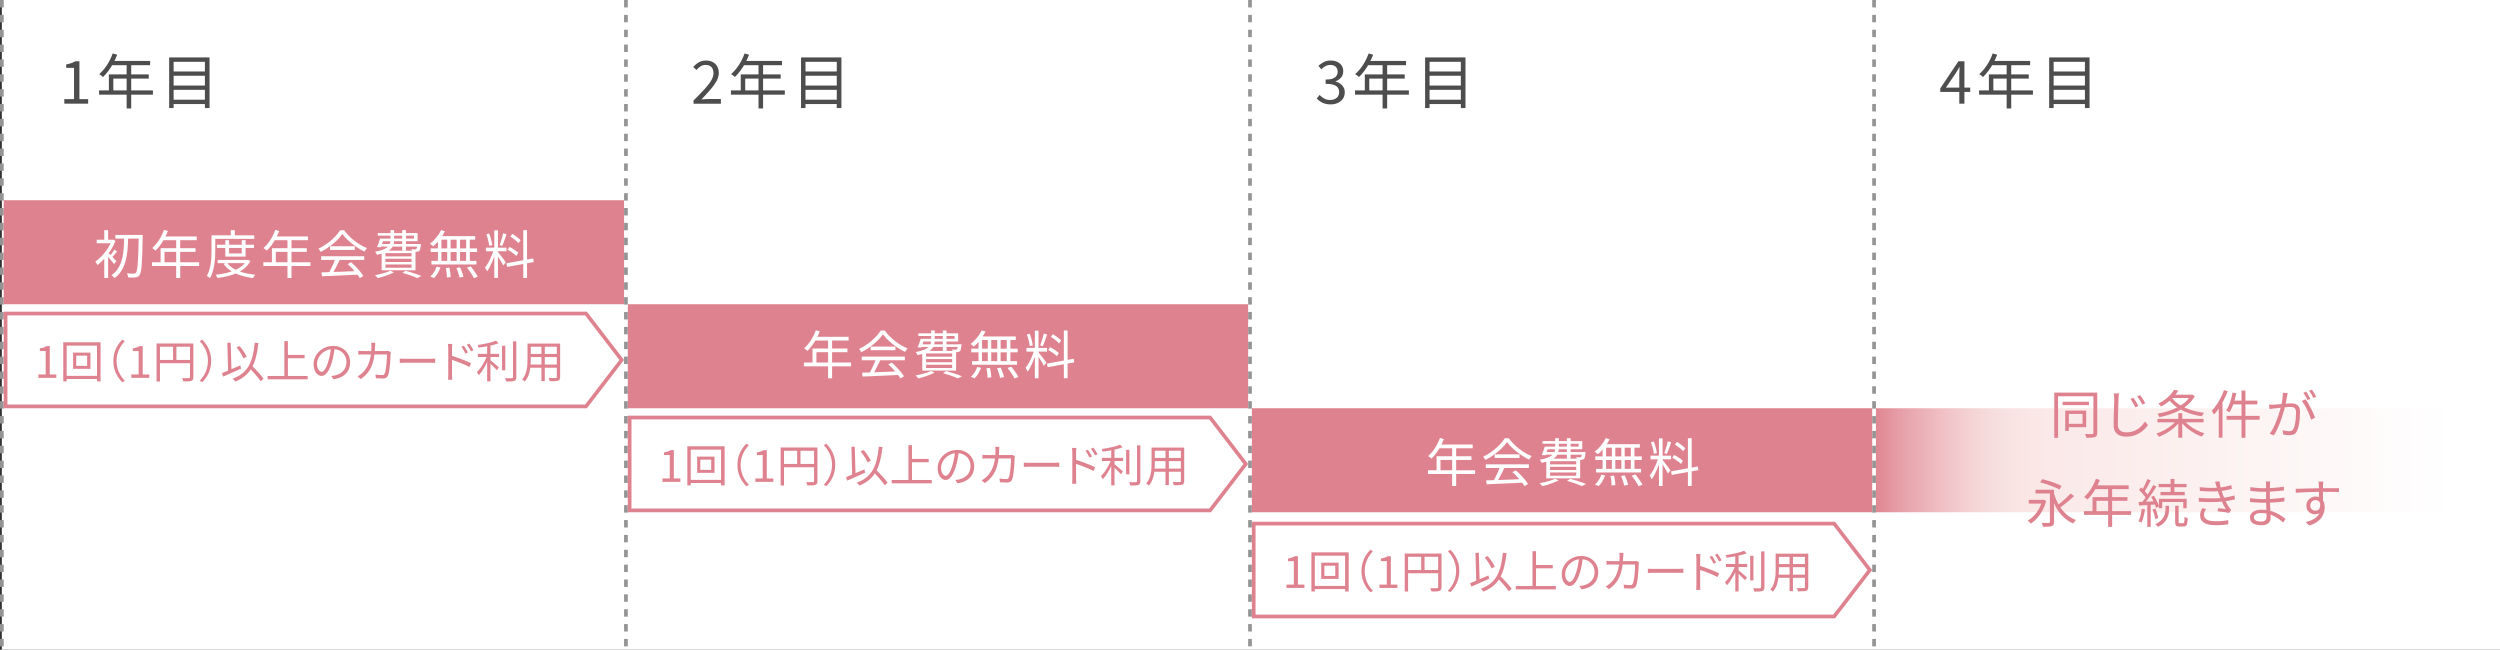 <?xml version="1.0" encoding="UTF-8"?><svg id="_レイヤー_1" xmlns="http://www.w3.org/2000/svg" xmlns:xlink="http://www.w3.org/1999/xlink" viewBox="0 0 673 174.9"><rect x="0" y="0" width="673" height="174.9" fill="#333333" stroke="none"/><defs><style>.cls-1{fill:url(#_名称未設定グラデーション_12);}.cls-1,.cls-2,.cls-3,.cls-4{stroke-width:0px;}.cls-5{fill:none;stroke:#949494;stroke-dasharray:0 0 2 2;stroke-miterlimit:10;}.cls-2{fill:#4d4d4d;}.cls-3{fill:#df828f;}.cls-4{fill:#fff;}</style><linearGradient id="_名称未設定グラデーション_12" x1="505" y1="123.9" x2="660" y2="123.9" gradientUnits="userSpaceOnUse"><stop offset="0" stop-color="#e08692"/><stop offset=".04" stop-color="#e69ea7"/><stop offset=".11" stop-color="#efbec3"/><stop offset=".17" stop-color="#f5d5d6"/><stop offset=".23" stop-color="#f8e3e2"/><stop offset=".28" stop-color="#fae8e7"/><stop offset="1" stop-color="#fff"/></linearGradient></defs><g id="PC"><rect class="cls-4" x=".5" width="672.5" height="174.9"/><path class="cls-2" d="m186.7,27.91v-.86c1.15-1.14,2.13-2.15,2.93-3.02s1.41-1.65,1.82-2.35c.42-.7.62-1.36.62-1.98,0-.44-.08-.82-.23-1.16-.15-.34-.39-.6-.71-.78-.32-.19-.73-.28-1.22-.28s-.93.13-1.34.4c-.41.27-.78.59-1.1.96l-.85-.82c.47-.53.98-.96,1.52-1.26.54-.31,1.19-.46,1.94-.46.7,0,1.31.14,1.82.42s.9.67,1.18,1.17c.28.5.42,1.09.42,1.76,0,.71-.2,1.44-.61,2.18-.41.74-.96,1.51-1.66,2.31-.7.81-1.5,1.68-2.4,2.63.3-.02.62-.04.96-.07.34-.03.66-.04.96-.04h3.31v1.26h-7.38Z"/><path class="cls-2" d="m196.77,24.34h14.5v1.15h-14.5v-1.15Zm3.66-9.94l1.22.32c-.3.78-.65,1.54-1.05,2.28-.4.74-.83,1.43-1.3,2.06s-.96,1.19-1.46,1.67c-.07-.06-.17-.15-.3-.25-.12-.1-.25-.2-.38-.3-.13-.1-.25-.17-.36-.22.51-.45,1-.96,1.45-1.54.45-.58.87-1.22,1.24-1.9.37-.69.69-1.39.94-2.12Zm-1.02,5.62h10.74v1.14h-9.54v3.78h-1.2v-4.91Zm.78-3.62h10.32v1.15h-10.91l.59-1.15Zm4,.61h1.23v12.18h-1.23v-12.18Z"/><path class="cls-2" d="m215.65,15.46h10.86v13.63h-1.25v-12.45h-8.42v12.45h-1.2v-13.63Zm.83,3.78h9.25v1.15h-9.25v-1.15Zm0,3.79h9.25v1.15h-9.25v-1.15Zm0,3.81h9.25v1.17h-9.25v-1.17Z"/><path class="cls-2" d="m358.21,28.11c-.61,0-1.14-.08-1.61-.22-.46-.15-.87-.35-1.22-.59-.35-.25-.66-.51-.91-.8l.75-.94c.34.35.74.66,1.21.94s1.03.41,1.69.41c.47,0,.88-.08,1.24-.26s.64-.41.84-.73c.2-.31.3-.69.3-1.11,0-.46-.12-.86-.34-1.19-.23-.34-.61-.6-1.14-.78s-1.25-.28-2.16-.28v-1.14c.81,0,1.45-.09,1.92-.28.47-.19.81-.44,1.02-.77s.31-.69.31-1.08c0-.55-.18-.99-.53-1.32-.35-.33-.84-.49-1.46-.49-.47,0-.91.11-1.32.33-.41.22-.78.5-1.11.84l-.78-.93c.45-.41.94-.74,1.46-1.02.53-.27,1.13-.41,1.8-.41s1.25.11,1.77.34c.52.22.92.55,1.22.98.29.43.44.95.44,1.56,0,.69-.19,1.26-.58,1.71-.38.45-.89.78-1.5,1.01v.06c.46.12.88.3,1.25.56.37.26.67.58.9.97.22.39.34.85.34,1.38,0,.68-.17,1.26-.51,1.74-.34.48-.79.85-1.36,1.11-.57.26-1.2.39-1.9.39Z"/><path class="cls-2" d="m364.77,24.34h14.5v1.15h-14.5v-1.15Zm3.66-9.94l1.22.32c-.3.78-.65,1.54-1.05,2.28-.4.74-.83,1.43-1.3,2.06s-.96,1.19-1.46,1.67c-.07-.06-.17-.15-.3-.25-.12-.1-.25-.2-.38-.3-.13-.1-.25-.17-.36-.22.51-.45,1-.96,1.45-1.54.45-.58.87-1.22,1.24-1.9.37-.69.69-1.39.94-2.12Zm-1.02,5.62h10.74v1.14h-9.54v3.78h-1.2v-4.91Zm.78-3.62h10.32v1.15h-10.91l.59-1.15Zm4,.61h1.23v12.18h-1.23v-12.18Z"/><path class="cls-2" d="m383.65,15.46h10.86v13.63h-1.25v-12.45h-8.42v12.45h-1.2v-13.63Zm.83,3.78h9.25v1.15h-9.25v-1.15Zm0,3.79h9.25v1.15h-9.25v-1.15Zm0,3.81h9.25v1.17h-9.25v-1.17Z"/><path class="cls-2" d="m527.44,27.91v-7.66c0-.29,0-.65.03-1.08.02-.43.04-.8.05-1.1h-.06c-.15.27-.3.53-.46.79s-.32.54-.49.82l-2.67,3.9h6.54v1.17h-8.06v-.96l4.88-7.3h1.62v11.41h-1.38Z"/><path class="cls-2" d="m532.77,24.34h14.5v1.15h-14.5v-1.15Zm3.66-9.94l1.22.32c-.3.78-.65,1.54-1.05,2.28-.4.74-.83,1.43-1.3,2.06s-.96,1.19-1.46,1.67c-.07-.06-.17-.15-.3-.25-.12-.1-.25-.2-.38-.3-.13-.1-.25-.17-.36-.22.51-.45,1-.96,1.45-1.54.45-.58.87-1.22,1.24-1.9.37-.69.69-1.39.94-2.12Zm-1.02,5.62h10.74v1.14h-9.54v3.78h-1.2v-4.91Zm.78-3.62h10.32v1.15h-10.91l.59-1.15Zm4,.61h1.23v12.18h-1.23v-12.18Z"/><path class="cls-2" d="m551.65,15.46h10.86v13.63h-1.25v-12.45h-8.42v12.45h-1.2v-13.63Zm.83,3.78h9.25v1.15h-9.25v-1.15Zm0,3.79h9.25v1.15h-9.25v-1.15Zm0,3.81h9.25v1.17h-9.25v-1.17Z"/><line class="cls-5" x1="504.5" x2="504.5" y2="174.9"/><line class="cls-5" x1=".5" x2=".5" y2="174.9"/><line class="cls-5" x1="168.5" x2="168.5" y2="174.9"/><line class="cls-5" x1="336.5" x2="336.5" y2="174.9"/><rect class="cls-3" x="1" y="53.9" width="167" height="28"/><rect class="cls-3" x="169" y="81.9" width="167" height="28"/><polygon class="cls-4" points="169.5 137.4 169.5 112.4 325.75 112.4 335.37 124.9 325.75 137.4 169.5 137.4"/><path class="cls-3" d="m325.51,112.9l9.23,12-9.23,12h-155.51v-24h155.51m.49-1h-157v26h157l10-13-10-13h0Z"/><path class="cls-3" d="m178.33,129.72v-.91h1.97v-6.31h-1.57v-.7c.39-.07.73-.16,1.03-.26.29-.1.56-.23.8-.37h.84v7.64h1.76v.91h-4.82Z"/><path class="cls-3" d="m185.03,120.14h10.04v10.54h-.96v-9.64h-8.16v9.64h-.92v-10.54Zm.53,9.04h9.11v.85h-9.11v-.85Zm2.12-6.26h4.67v4.37h-4.67v-4.37Zm.85.82v2.75h2.93v-2.75h-2.93Z"/><path class="cls-3" d="m198.51,125.17c0-.78.1-1.52.29-2.2s.47-1.31.83-1.9c.36-.59.78-1.13,1.26-1.61l.72.37c-.46.47-.85.99-1.19,1.54-.34.56-.59,1.15-.77,1.78-.18.63-.27,1.3-.27,2.02s.09,1.38.27,2.02c.18.63.44,1.22.77,1.78.34.55.73,1.07,1.19,1.55l-.72.37c-.48-.5-.9-1.04-1.26-1.62-.36-.58-.64-1.22-.83-1.9-.2-.68-.29-1.41-.29-2.19Z"/><path class="cls-3" d="m203.35,129.72v-.91h1.97v-6.31h-1.57v-.7c.39-.07.73-.16,1.03-.26.29-.1.56-.23.8-.37h.84v7.64h1.76v.91h-4.82Z"/><path class="cls-3" d="m210.15,120.46h9.41v.89h-8.5v9.35h-.91v-10.24Zm.5,4.43h8.93v.89h-8.93v-.89Zm3.94-3.98h.9v4.43h-.9v-4.43Zm4.56-.44h.91v9.02c0,.29-.04.51-.12.67s-.22.28-.43.37c-.2.07-.47.12-.82.13-.35.02-.79.02-1.34.02,0-.08-.03-.18-.07-.29-.04-.11-.08-.22-.13-.33s-.09-.2-.14-.28c.27,0,.53.01.79.01h1.05c.11,0,.19-.03.23-.08.04-.04.07-.12.07-.22v-9.02Z"/><path class="cls-3" d="m224.85,125.17c0,.78-.1,1.51-.29,2.19-.2.68-.47,1.32-.83,1.9-.36.58-.78,1.12-1.26,1.62l-.72-.37c.46-.48.85-1,1.19-1.55.34-.55.59-1.14.77-1.78.18-.63.27-1.3.27-2.02s-.09-1.39-.27-2.02c-.18-.63-.44-1.22-.77-1.78-.34-.56-.73-1.07-1.19-1.54l.72-.37c.48.49.9,1.03,1.26,1.61.36.59.64,1.22.83,1.9.2.68.29,1.41.29,2.2Z"/><path class="cls-3" d="m227.74,128.44c.41-.16.88-.35,1.42-.58.54-.22,1.11-.47,1.72-.73.6-.26,1.21-.52,1.81-.77l.2.88c-.55.25-1.12.5-1.69.76-.58.26-1.13.5-1.67.74-.54.24-1.02.45-1.46.64l-.32-.94Zm1.45-8.15l.92-.04.22,7.93-.92.04-.22-7.93Zm7.4-.04l.98.1c-.15,1.39-.37,2.63-.65,3.72-.28,1.09-.65,2.05-1.12,2.89s-1.06,1.56-1.79,2.18-1.61,1.14-2.66,1.58c-.04-.06-.1-.15-.19-.25-.09-.1-.18-.2-.28-.29s-.18-.18-.25-.24c1.04-.38,1.91-.86,2.61-1.42.7-.56,1.27-1.24,1.72-2.03.45-.79.8-1.7,1.05-2.72s.44-2.2.57-3.51Zm-4.91,1.27l.8-.38c.26.29.52.6.77.95s.47.68.67,1.01.36.64.47.92l-.86.46c-.1-.27-.25-.58-.44-.93-.19-.35-.41-.7-.66-1.05-.25-.35-.5-.68-.74-.97Zm3.25,5.34l.7-.6c.28.29.58.59.89.91.32.32.63.65.93.98.3.33.59.65.85.95.26.3.48.58.65.83l-.77.71c-.17-.25-.38-.53-.62-.84-.25-.31-.52-.64-.82-.98-.3-.34-.6-.68-.91-1.02-.31-.34-.61-.65-.89-.94Z"/><path class="cls-3" d="m240.04,129.21h10.79v.9h-10.79v-.9Zm4.51-9.38h.95v9.86h-.95v-9.86Zm.52,3.71h4.93v.9h-4.93v-.9Z"/><path class="cls-3" d="m258.13,121.53c-.08.62-.18,1.28-.31,1.96-.12.68-.28,1.34-.47,1.98-.24.82-.51,1.51-.8,2.06-.29.55-.61.97-.94,1.25-.34.28-.69.42-1.06.42s-.69-.13-1.02-.38-.6-.63-.8-1.11c-.21-.48-.31-1.05-.31-1.71s.13-1.28.4-1.86c.27-.58.64-1.1,1.12-1.55.48-.45,1.03-.81,1.67-1.07.64-.26,1.32-.4,2.05-.4s1.34.12,1.9.35c.56.23,1.05.55,1.45.95.4.4.71.87.92,1.4s.32,1.1.32,1.71c0,.84-.18,1.58-.53,2.22-.36.64-.87,1.16-1.54,1.56s-1.48.66-2.43.79l-.56-.89c.19-.02.38-.05.55-.07.18-.02.34-.05.48-.08.38-.09.76-.23,1.12-.41.36-.19.69-.43.98-.72s.52-.64.69-1.04c.17-.4.26-.87.26-1.39,0-.49-.08-.94-.24-1.36s-.4-.79-.71-1.11c-.31-.32-.69-.57-1.14-.76-.45-.18-.96-.28-1.54-.28-.66,0-1.25.12-1.78.36s-.98.55-1.36.94c-.37.39-.66.81-.86,1.27s-.3.91-.3,1.35c0,.5.07.92.2,1.24.13.32.29.56.48.71.19.15.37.23.56.23s.39-.09.59-.28c.2-.19.4-.49.61-.91s.41-.97.61-1.64c.18-.58.33-1.19.45-1.84.12-.65.21-1.28.27-1.91h1.01Z"/><path class="cls-3" d="m269.04,120.28c-.02.14-.03.3-.04.49-.01.19-.02.35-.03.5-.03,1.22-.14,2.29-.32,3.21-.18.92-.44,1.72-.76,2.4-.32.68-.72,1.28-1.18,1.79-.46.51-.99.97-1.58,1.38l-.88-.71c.19-.1.4-.24.62-.4.22-.16.43-.32.61-.49.38-.34.71-.72,1.01-1.16.3-.44.56-.94.78-1.51.22-.57.39-1.22.52-1.96.12-.74.19-1.59.2-2.54,0-.09,0-.19-.01-.31s-.02-.24-.03-.36c-.01-.12-.03-.23-.04-.32h1.13Zm4.16,2.5c-.02.1-.03.21-.04.31-.01.1-.02.2-.02.28,0,.22-.02.53-.04.92-.02.39-.05.82-.08,1.28s-.08.92-.13,1.39c-.05.46-.12.89-.2,1.28-.08.39-.17.7-.28.93-.12.25-.28.43-.49.55-.2.12-.47.18-.8.18-.3,0-.62,0-.96-.03-.34-.02-.66-.04-.97-.05l-.12-1c.33.04.65.07.95.1.31.02.59.04.83.04.18,0,.32-.03.43-.08.11-.06.2-.16.26-.31.1-.18.18-.44.24-.76.06-.32.12-.68.17-1.08.05-.4.09-.8.12-1.21.03-.41.05-.8.07-1.16s.02-.68.02-.94h-6.32c-.24,0-.48,0-.71,0-.23,0-.46.02-.67.04v-1.02c.21.02.43.04.67.05.24.01.47.02.7.02h5.93c.16,0,.3,0,.43-.02s.24-.03.34-.04l.67.34Z"/><path class="cls-3" d="m275.61,124.53c.12,0,.27.02.44.03s.37.02.58.02.43,0,.64,0h6.58c.3,0,.56,0,.78-.02.22-.02.39-.03.52-.04v1.18c-.12,0-.3-.02-.53-.04-.24-.02-.49-.02-.75-.02h-6.59c-.33,0-.64,0-.94.02-.3.01-.54.03-.73.04v-1.18Z"/><path class="cls-3" d="m288.67,128.82v-6.98c0-.17,0-.37-.02-.61-.01-.24-.04-.45-.08-.64h1.19c-.02.18-.04.39-.06.63-.02.24-.02.44-.02.62v6.98c0,.12,0,.27,0,.44s.01.35.03.52c.02.17.03.32.04.45h-1.15c.02-.19.04-.42.05-.68.01-.26.02-.51.02-.73Zm.79-5.09c.39.12.83.26,1.31.43.48.16.97.34,1.46.52.49.18.96.37,1.4.56.44.19.83.37,1.17.53l-.42,1.02c-.34-.18-.73-.37-1.16-.56-.43-.19-.87-.38-1.33-.56-.46-.18-.89-.35-1.31-.49-.42-.14-.79-.27-1.12-.37v-1.07Zm3.42-2.65c.1.14.22.32.36.53.14.21.27.43.4.65.13.22.24.43.33.62l-.68.31c-.1-.21-.2-.42-.32-.63-.12-.21-.24-.42-.36-.62-.12-.2-.25-.39-.39-.57l.66-.3Zm1.45-.6c.1.14.23.31.37.52.14.21.28.42.41.65.14.22.25.43.35.61l-.67.34c-.1-.21-.22-.42-.34-.62s-.25-.41-.38-.61c-.13-.2-.27-.39-.4-.56l.66-.31Z"/><path class="cls-3" d="m299.12,123.64l.64.28c-.15.46-.34.92-.55,1.4-.22.48-.45.95-.71,1.4s-.52.88-.8,1.28c-.28.4-.56.73-.84,1.01-.03-.09-.08-.18-.14-.28-.06-.1-.12-.2-.18-.31s-.12-.19-.17-.26c.27-.25.54-.55.81-.89.27-.35.53-.73.77-1.13s.47-.83.68-1.25.37-.84.5-1.24Zm2.41-3.92l.67.68c-.46.18-.99.35-1.6.5-.61.15-1.24.28-1.89.4-.65.11-1.28.21-1.89.29-.02-.1-.06-.22-.11-.36s-.11-.25-.17-.35c.45-.06.91-.14,1.37-.22s.92-.18,1.37-.28c.44-.1.86-.21,1.25-.32.39-.11.72-.23,1-.35Zm-4.9,3.54h5.71v.84h-5.71v-.84Zm2.51-2.6h.89v10.01h-.89v-10.01Zm.77,4.24c.12.08.29.21.51.4.22.18.46.38.71.6s.49.42.7.6c.21.18.37.32.46.41l-.52.76c-.12-.14-.28-.31-.49-.52s-.43-.43-.66-.65c-.23-.22-.46-.44-.67-.64s-.4-.36-.54-.47l.49-.48Zm3.24-3.82h.88v6.62h-.88v-6.62Zm2.94-1.2h.9v9.61c0,.31-.04.54-.13.7-.08.15-.22.27-.41.35-.2.07-.47.12-.82.14-.35.02-.8.03-1.35.03-.02-.09-.04-.19-.08-.29-.04-.11-.08-.22-.12-.33-.04-.11-.08-.21-.13-.29.42,0,.81.01,1.15.01h.68c.11,0,.19-.03.24-.08.05-.04.07-.12.07-.23v-9.61Z"/><path class="cls-3" d="m309.99,120.48h.89v4.36c0,.46-.02.94-.06,1.46-.04.52-.11,1.05-.22,1.58-.11.53-.27,1.04-.49,1.53-.22.49-.51.93-.87,1.33-.04-.06-.1-.13-.19-.21s-.18-.15-.26-.22-.17-.12-.24-.16c.34-.38.6-.78.79-1.22.19-.44.34-.89.43-1.36.1-.47.16-.93.19-1.4s.04-.91.04-1.33v-4.36Zm.44,5.66h7.84v.85h-7.84v-.85Zm.07-5.66h7.76v.86h-7.76v-.86Zm0,2.8h7.74v.85h-7.74v-.85Zm3.25-2.47h.91v9.77h-.91v-9.77Zm4.15-.32h.89v8.98c0,.29-.04.51-.13.66-.08.15-.23.27-.43.35-.2.07-.48.12-.84.13s-.82.02-1.39.01c-.02-.11-.07-.25-.13-.43-.06-.17-.12-.32-.19-.44.28,0,.55.01.81.02.26,0,.49,0,.68,0,.19,0,.32,0,.4,0,.12,0,.2-.03.25-.07.05-.04.07-.12.07-.23v-8.98Z"/><rect class="cls-3" x="337" y="109.9" width="167" height="28"/><path class="cls-4" d="m30.08,64.54h.21l.2-.06.59.41c-.34.86-.77,1.69-1.29,2.51-.52.81-1.09,1.56-1.71,2.24s-1.23,1.25-1.84,1.72c-.04-.09-.09-.2-.16-.31-.07-.12-.14-.23-.22-.35-.08-.12-.15-.2-.21-.26.58-.41,1.16-.92,1.74-1.53.58-.61,1.11-1.27,1.59-1.99.48-.72.85-1.44,1.11-2.16v-.22Zm-4.05,0h4.35v.95h-4.35v-.95Zm2.04-2.58h1.04v3.11h-1.04v-3.11Zm0,6.75l1.04-1.23v7.36h-1.04v-6.13Zm.99-.73c.1.09.26.25.48.46s.44.45.69.69c.24.25.46.48.67.69.2.21.35.37.44.46l-.64.8c-.11-.16-.26-.36-.46-.59-.19-.24-.4-.49-.62-.76-.22-.27-.43-.51-.62-.73-.2-.22-.36-.4-.49-.53l.56-.49Zm1.76-.81l.7.56c-.25.28-.5.56-.74.85-.24.28-.47.53-.67.73l-.52-.42c.19-.23.4-.52.65-.85.25-.34.44-.63.58-.87Zm2.63-3.49h1.06c-.02.83-.05,1.67-.1,2.52-.05.85-.14,1.69-.27,2.51s-.33,1.61-.59,2.37c-.26.75-.61,1.45-1.05,2.09-.44.64-1,1.2-1.68,1.68-.08-.13-.21-.27-.36-.42-.16-.15-.31-.27-.45-.36.65-.44,1.19-.95,1.6-1.55.42-.59.74-1.24.99-1.95.24-.71.42-1.44.53-2.22.11-.77.19-1.56.23-2.34.04-.79.07-1.57.08-2.33Zm-2.39-.43h6.69v.99h-6.69v-.99Zm6.3,0h1.06v.36c0,.09,0,.17-.01.22-.03,1.79-.07,3.3-.11,4.53-.05,1.23-.1,2.23-.16,3-.06.77-.14,1.37-.23,1.8-.09.42-.21.72-.34.89-.15.21-.31.37-.47.46s-.37.15-.61.17c-.23.03-.53.04-.89.04s-.73-.02-1.11-.04c0-.16-.04-.34-.1-.55s-.14-.39-.24-.55c.42.04.8.06,1.14.07.34,0,.59.01.75.01.24,0,.42-.08.55-.24.11-.13.21-.4.29-.8.08-.41.15-.99.21-1.76.06-.77.11-1.76.15-2.96.04-1.2.08-2.67.12-4.4v-.27Z"/><path class="cls-4" d="m40.93,70.6h12.68v1.01h-12.68v-1.01Zm3.21-8.69l1.06.28c-.26.68-.57,1.35-.92,2-.35.65-.73,1.25-1.14,1.81-.41.56-.83,1.04-1.27,1.46-.07-.06-.15-.13-.26-.22-.11-.09-.22-.17-.34-.26-.12-.08-.22-.15-.31-.2.45-.39.87-.84,1.27-1.35s.76-1.06,1.08-1.67c.33-.6.6-1.22.83-1.86Zm-.9,4.91h9.39v.99h-8.34v3.3h-1.05v-4.3Zm.69-3.16h9.03v1.01h-9.55l.52-1.01Zm3.5.53h1.08v10.65h-1.08v-10.65Z"/><path class="cls-4" d="m56.94,63.35h1.01v4.05c0,.54-.02,1.13-.05,1.78-.03.64-.1,1.3-.2,1.97s-.24,1.33-.42,1.96-.43,1.22-.74,1.75c-.06-.06-.14-.12-.25-.2s-.21-.15-.32-.22c-.11-.07-.21-.12-.3-.15.29-.5.52-1.05.69-1.63.17-.58.29-1.18.38-1.8s.14-1.22.16-1.81.04-1.14.04-1.65v-4.05Zm.52,0h10.99v.95h-10.99v-.95Zm8.88,6.62h.21l.18-.04.66.35c-.38.73-.88,1.36-1.5,1.88-.62.53-1.32.97-2.1,1.32s-1.62.64-2.52.86c-.9.22-1.82.38-2.77.5-.03-.12-.09-.27-.17-.45-.09-.18-.18-.32-.27-.43.89-.09,1.75-.23,2.6-.41.85-.18,1.64-.43,2.39-.74.74-.31,1.4-.68,1.97-1.12.57-.44,1.01-.96,1.33-1.57v-.15Zm-7.94-4.09h9.97v.87h-9.97v-.87Zm.2,4.09h8.02v.87h-8.02v-.87Zm2.49.73c.45.63,1.05,1.16,1.81,1.61.76.45,1.63.81,2.62,1.08.99.27,2.05.46,3.18.57-.07.07-.14.17-.22.28-.08.11-.15.22-.22.33-.07.11-.13.21-.17.3-1.15-.15-2.23-.39-3.23-.71-1.01-.32-1.91-.74-2.71-1.26-.8-.52-1.45-1.14-1.95-1.85l.9-.35Zm-.43-6.03h1.01v3.57h3.4v-3.57h1.04v4.41h-5.45v-4.41Zm1.47-2.7h1.08v1.92h-1.08v-1.92Z"/><path class="cls-4" d="m70.89,70.6h12.68v1.01h-12.68v-1.01Zm3.21-8.69l1.06.28c-.26.68-.57,1.35-.92,2-.35.65-.73,1.25-1.14,1.81-.41.56-.83,1.04-1.27,1.46-.07-.06-.15-.13-.26-.22-.11-.09-.22-.17-.34-.26-.12-.08-.22-.15-.31-.2.45-.39.87-.84,1.27-1.35s.76-1.06,1.08-1.67c.33-.6.6-1.22.83-1.86Zm-.9,4.91h9.39v.99h-8.34v3.3h-1.05v-4.3Zm.69-3.16h9.03v1.01h-9.55l.52-1.01Zm3.5.53h1.08v10.65h-1.08v-10.65Z"/><path class="cls-4" d="m92.15,63c-.37.56-.87,1.14-1.48,1.73s-1.29,1.16-2.03,1.69c-.74.53-1.51,1-2.3,1.4-.05-.09-.1-.19-.17-.29s-.14-.21-.22-.31c-.08-.1-.16-.19-.23-.27.81-.38,1.59-.85,2.34-1.39.75-.55,1.43-1.13,2.04-1.75s1.09-1.23,1.45-1.83h1.09c.37.52.8,1.02,1.27,1.5.48.48.98.93,1.53,1.35.54.42,1.09.8,1.66,1.13.57.33,1.13.61,1.69.83-.12.13-.24.28-.36.46-.12.17-.23.33-.33.48-.72-.34-1.45-.77-2.2-1.28-.75-.51-1.45-1.06-2.11-1.66-.65-.6-1.2-1.2-1.64-1.79Zm-5.7,5.99h11.61v.99h-11.61v-.99Zm.11,4.33c.82-.03,1.78-.06,2.86-.09,1.09-.03,2.24-.07,3.46-.12,1.22-.05,2.44-.1,3.65-.15l-.03.97c-1.18.06-2.36.11-3.56.17-1.19.06-2.33.1-3.4.15s-2.03.08-2.86.12l-.14-1.04Zm3.72-3.7l1.18.34c-.21.44-.45.9-.69,1.39-.25.49-.5.96-.74,1.42-.25.46-.49.86-.72,1.22l-.92-.32c.22-.36.46-.78.69-1.26.24-.48.46-.96.68-1.45.21-.49.39-.94.53-1.34Zm-1.44-3.32h6.68v.98h-6.68v-.98Zm4.76,4.8l.9-.49c.44.36.87.77,1.29,1.2.42.44.81.87,1.17,1.3.35.43.64.82.85,1.18l-.94.59c-.21-.35-.5-.75-.85-1.2-.36-.44-.74-.89-1.16-1.35s-.84-.87-1.27-1.23Z"/><path class="cls-4" d="m105.1,72.88l.94.43c-.37.21-.81.41-1.32.6-.5.2-1.01.38-1.53.55-.52.17-1.01.31-1.49.42-.05-.08-.12-.16-.21-.26-.09-.1-.19-.19-.29-.29-.1-.09-.18-.17-.26-.24.49-.09.98-.2,1.49-.33s1-.26,1.46-.41.87-.31,1.2-.48Zm.03-10.92h.97v2.52c0,.47-.05.91-.16,1.32-.11.41-.32.79-.63,1.14-.31.35-.78.67-1.39.95-.61.28-1.43.52-2.44.71-.03-.08-.07-.18-.13-.28-.06-.1-.12-.2-.18-.3-.07-.1-.13-.18-.2-.25.93-.17,1.67-.37,2.23-.6s.97-.49,1.25-.77c.28-.28.46-.58.55-.91.09-.33.13-.67.13-1.02v-2.51Zm-2.8,2.27h.99c-.13.4-.27.81-.43,1.24s-.29.79-.41,1.1l-.98-.06c.14-.32.28-.68.43-1.1.15-.42.28-.81.39-1.18Zm.32,0h8.79v-.78h-9.74v-.71h10.71v2.2h-9.76v-.7Zm-.39,1.46h10.39v.7h-10.6l.21-.7Zm.48,1.79h9.11v5.28h-9.11v-5.28Zm1.02.67v.87h7.03v-.87h-7.03Zm0,1.51v.87h7.03v-.87h-7.03Zm0,1.53v.88h7.03v-.88h-7.03Zm4.51-9.23h1.01v5.47h-1.01v-5.47Zm.06,11.49l.84-.56c.51.14,1.04.29,1.57.46s1.03.33,1.5.49.88.31,1.21.46l-1.12.56c-.3-.14-.66-.29-1.08-.45-.42-.16-.89-.32-1.39-.49s-1.01-.32-1.53-.46Zm3.98-7.77h.99c0,.17-.01.29-.01.35-.05.43-.1.76-.15.99-.06.23-.14.39-.25.5-.08.08-.18.15-.3.19-.12.04-.25.07-.38.08-.12,0-.3,0-.53,0-.23,0-.46-.01-.71-.02,0-.1-.03-.22-.07-.36-.04-.13-.08-.25-.14-.34.22.02.42.03.6.04.18,0,.3.01.38.01.08,0,.15,0,.2-.01.05,0,.09-.04.13-.08.06-.06.1-.17.15-.36.04-.18.08-.46.11-.85v-.13Z"/><path class="cls-4" d="m118.75,61.96l1.02.29c-.25.52-.55,1.03-.9,1.53-.35.5-.71.96-1.1,1.39-.39.43-.78.81-1.17,1.13-.06-.06-.14-.14-.25-.23-.11-.09-.21-.17-.32-.26-.11-.08-.2-.15-.29-.2.6-.45,1.16-.99,1.69-1.64.53-.64.97-1.32,1.3-2.03Zm-1.2,9.81l1.01.25c-.19.52-.43,1.04-.73,1.55-.3.51-.64.94-1.02,1.27l-.98-.41c.36-.3.7-.69,1.01-1.18s.55-.98.71-1.5Zm-1.62-4.9h12.5v.97h-12.5v-.97Zm.21,3.35h12.11v.97h-12.11v-.97Zm1.75-6.33h.94v6.83h-.94v-6.83Zm.38-.32h9.65v.95h-10l.35-.95Zm1.74,8.57l.97-.1c.09.41.17.85.24,1.33.07.48.1.88.11,1.2l-1.02.14c0-.22-.01-.48-.04-.78s-.06-.6-.1-.92-.1-.61-.16-.88Zm.38-8.25h.92v6.79h-.92v-6.79Zm2.48,8.25l.98-.18c.13.27.26.56.38.88s.23.61.32.9c.09.29.16.55.21.77l-1.04.22c-.07-.34-.18-.75-.34-1.23-.16-.49-.33-.94-.52-1.36Zm.06-8.25h.91v6.83h-.91v-6.83Zm2.56,0h.98v6.83h-.98v-6.83Zm.24,8.15l.99-.32c.23.27.47.57.71.91.24.34.47.67.68.99.21.32.38.61.5.88l-1.04.38c-.11-.25-.27-.54-.47-.87-.2-.33-.42-.66-.67-1.01-.24-.35-.48-.66-.71-.95Z"/><path class="cls-4" d="m132.92,67.19l.63.27c-.12.49-.27.99-.46,1.51-.18.52-.38,1.03-.6,1.53s-.44.98-.67,1.42c-.23.44-.47.82-.7,1.14-.04-.1-.09-.21-.15-.34s-.13-.25-.2-.37c-.07-.13-.14-.23-.2-.32.3-.36.6-.82.9-1.37.3-.55.58-1.13.83-1.74s.45-1.19.6-1.73Zm-2.11-.52h5.53v.98h-5.53v-.98Zm.1-3.61l.77-.21c.14.33.26.68.37,1.05.11.37.2.74.29,1.09.08.36.14.68.17.97l-.84.21c0-.28-.05-.6-.13-.96s-.17-.73-.28-1.11-.22-.73-.34-1.04Zm2.16-1.05h.98v12.82h-.98v-12.82Zm.97,5.82c.07.08.18.22.33.41.14.19.31.4.49.63.18.23.36.47.54.7.18.23.34.45.48.64.14.19.24.33.29.43l-.7.83c-.08-.19-.21-.43-.38-.72s-.35-.6-.55-.92c-.2-.32-.39-.62-.57-.9-.18-.28-.33-.49-.44-.64l.52-.43Zm1.4-5.03l.92.24c-.11.34-.24.71-.37,1.1-.14.39-.27.76-.41,1.12-.13.36-.26.67-.38.95l-.69-.22c.11-.28.23-.61.34-.99.12-.38.23-.76.34-1.15s.19-.74.25-1.04Zm.88,8.08l7.2-1.3.17.97-7.18,1.3-.18-.97Zm.35-3.67l.49-.74c.28.14.57.3.87.48.3.18.58.37.85.56s.49.37.64.54l-.52.84c-.17-.17-.38-.35-.64-.55-.26-.2-.54-.4-.83-.6-.29-.2-.58-.38-.86-.52Zm.71-3.53l.53-.73c.27.16.55.34.83.54.29.2.55.4.8.61.25.21.45.4.6.57l-.56.8c-.14-.18-.33-.37-.58-.59-.25-.21-.51-.43-.8-.64-.28-.21-.56-.4-.83-.56Zm3.49-1.72h1.01v12.87h-1.01v-12.87Z"/><path class="cls-4" d="m216.42,97.6h12.68v1.01h-12.68v-1.01Zm3.21-8.69l1.06.28c-.26.68-.57,1.35-.92,2-.35.65-.73,1.25-1.14,1.81-.41.56-.83,1.04-1.27,1.46-.07-.06-.15-.13-.26-.22-.11-.09-.22-.17-.34-.26-.12-.08-.22-.15-.31-.2.45-.39.87-.84,1.27-1.35s.76-1.06,1.08-1.67c.33-.6.6-1.22.83-1.86Zm-.9,4.91h9.39v.99h-8.34v3.3h-1.05v-4.3Zm.69-3.16h9.03v1.01h-9.55l.52-1.01Zm3.5.53h1.08v10.65h-1.08v-10.65Z"/><path class="cls-4" d="m237.68,90c-.37.56-.87,1.14-1.48,1.73s-1.29,1.16-2.03,1.69c-.74.53-1.51,1-2.3,1.4-.05-.09-.1-.19-.17-.29s-.14-.21-.22-.31c-.08-.1-.16-.19-.23-.27.81-.38,1.59-.85,2.34-1.39.75-.55,1.43-1.13,2.04-1.75s1.09-1.23,1.45-1.83h1.09c.37.52.8,1.02,1.27,1.5.48.48.98.93,1.53,1.35.54.42,1.09.8,1.66,1.13.57.33,1.13.61,1.69.83-.12.13-.24.28-.36.46-.12.17-.23.33-.33.48-.72-.34-1.45-.77-2.2-1.28-.75-.51-1.45-1.06-2.11-1.66-.65-.6-1.2-1.2-1.64-1.79Zm-5.7,5.99h11.61v.99h-11.61v-.99Zm.11,4.33c.82-.03,1.78-.06,2.86-.09,1.09-.03,2.24-.07,3.46-.12,1.22-.05,2.44-.1,3.65-.15l-.03.97c-1.18.06-2.36.11-3.56.17-1.19.06-2.33.1-3.4.15s-2.03.08-2.86.12l-.14-1.04Zm3.72-3.7l1.18.34c-.21.44-.45.9-.69,1.39-.25.49-.5.96-.74,1.42-.25.46-.49.86-.72,1.22l-.92-.32c.22-.36.46-.78.69-1.26.24-.48.46-.96.68-1.45.21-.49.39-.94.53-1.34Zm-1.44-3.32h6.68v.98h-6.68v-.98Zm4.76,4.8l.9-.49c.44.36.87.77,1.29,1.2.42.44.81.87,1.17,1.3.35.43.64.82.85,1.18l-.94.59c-.21-.35-.5-.75-.85-1.2-.36-.44-.74-.89-1.16-1.35s-.84-.87-1.27-1.23Z"/><path class="cls-4" d="m250.63,99.88l.94.43c-.37.21-.81.41-1.32.6-.5.2-1.01.38-1.53.55-.52.17-1.01.31-1.49.42-.05-.08-.12-.16-.21-.26-.09-.1-.19-.19-.29-.29-.1-.09-.18-.17-.26-.24.49-.09.98-.2,1.49-.33s1-.26,1.46-.41.87-.31,1.2-.48Zm.03-10.92h.97v2.52c0,.47-.05.91-.16,1.32-.11.41-.32.79-.63,1.14-.31.35-.78.67-1.39.95-.61.28-1.43.52-2.44.71-.03-.08-.07-.18-.13-.28-.06-.1-.12-.2-.18-.3-.07-.1-.13-.18-.2-.25.93-.17,1.67-.37,2.23-.6s.97-.49,1.25-.77c.28-.28.46-.58.55-.91.09-.33.13-.67.13-1.02v-2.51Zm-2.8,2.27h.99c-.13.4-.27.81-.43,1.24s-.29.79-.41,1.1l-.98-.06c.14-.32.28-.68.43-1.1.15-.42.28-.81.39-1.18Zm.32,0h8.79v-.78h-9.74v-.71h10.71v2.2h-9.76v-.7Zm-.39,1.46h10.39v.7h-10.6l.21-.7Zm.48,1.79h9.11v5.28h-9.11v-5.28Zm1.02.67v.87h7.03v-.87h-7.03Zm0,1.51v.87h7.03v-.87h-7.03Zm0,1.53v.88h7.03v-.88h-7.03Zm4.51-9.23h1.01v5.47h-1.01v-5.47Zm.06,11.49l.84-.56c.51.14,1.04.29,1.57.46s1.03.33,1.5.49.88.31,1.21.46l-1.12.56c-.3-.14-.66-.29-1.08-.45-.42-.16-.89-.32-1.39-.49s-1.01-.32-1.53-.46Zm3.98-7.77h.99c0,.17-.01.29-.01.35-.05.43-.1.76-.15.99-.06.23-.14.39-.25.5-.08.08-.18.15-.3.19-.12.04-.25.07-.38.08-.12,0-.3,0-.53,0-.23,0-.46-.01-.71-.02,0-.1-.03-.22-.07-.36-.04-.13-.08-.25-.14-.34.22.02.42.03.6.04.18,0,.3.01.38.01.08,0,.15,0,.2-.01.05,0,.09-.04.13-.08.06-.06.1-.17.15-.36.04-.18.08-.46.11-.85v-.13Z"/><path class="cls-4" d="m264.28,88.96l1.02.29c-.25.52-.55,1.03-.9,1.53-.35.5-.71.96-1.1,1.39-.39.43-.78.81-1.17,1.13-.06-.06-.14-.14-.25-.23-.11-.09-.21-.17-.32-.26-.11-.08-.2-.15-.29-.2.6-.45,1.16-.99,1.69-1.64.53-.64.97-1.32,1.3-2.03Zm-1.2,9.81l1.01.25c-.19.52-.43,1.04-.73,1.55-.3.51-.64.94-1.02,1.27l-.98-.41c.36-.3.7-.69,1.01-1.18s.55-.98.71-1.5Zm-1.62-4.9h12.5v.97h-12.5v-.97Zm.21,3.35h12.11v.97h-12.11v-.97Zm1.75-6.33h.94v6.83h-.94v-6.83Zm.38-.32h9.65v.95h-10l.35-.95Zm1.74,8.57l.97-.1c.09.41.17.85.24,1.33.07.48.1.88.11,1.2l-1.02.14c0-.22-.01-.48-.04-.78s-.06-.6-.1-.92-.1-.61-.16-.88Zm.38-8.25h.92v6.79h-.92v-6.79Zm2.48,8.25l.98-.18c.13.27.26.56.38.88s.23.61.32.9c.09.29.16.55.21.77l-1.04.22c-.07-.34-.18-.75-.34-1.23-.16-.49-.33-.94-.52-1.36Zm.06-8.25h.91v6.83h-.91v-6.83Zm2.56,0h.98v6.83h-.98v-6.83Zm.24,8.15l.99-.32c.23.27.47.57.71.91.24.34.47.67.68.99.21.32.38.61.5.88l-1.04.38c-.11-.25-.27-.54-.47-.87-.2-.33-.42-.66-.67-1.01-.24-.35-.48-.66-.71-.95Z"/><path class="cls-4" d="m278.44,94.19l.63.27c-.12.49-.27.99-.46,1.51-.18.52-.38,1.03-.6,1.53s-.44.98-.67,1.42c-.23.44-.47.82-.7,1.14-.04-.1-.09-.21-.15-.34s-.13-.25-.2-.37c-.07-.13-.14-.23-.2-.32.3-.36.6-.82.9-1.37.3-.55.58-1.13.83-1.74s.45-1.19.6-1.73Zm-2.11-.52h5.53v.98h-5.53v-.98Zm.1-3.61l.77-.21c.14.33.26.68.37,1.05.11.37.2.74.29,1.09.08.36.14.68.17.97l-.84.21c0-.28-.05-.6-.13-.96s-.17-.73-.28-1.11-.22-.73-.34-1.04Zm2.16-1.05h.98v12.82h-.98v-12.82Zm.97,5.82c.07.08.18.22.33.41.14.19.31.4.49.63.18.23.36.47.54.7.18.23.34.45.48.64.14.19.24.33.29.43l-.7.83c-.08-.19-.21-.43-.38-.72s-.35-.6-.55-.92c-.2-.32-.39-.62-.57-.9-.18-.28-.33-.49-.44-.64l.52-.43Zm1.4-5.03l.92.24c-.11.34-.24.71-.37,1.1-.14.39-.27.76-.41,1.12-.13.36-.26.67-.38.95l-.69-.22c.11-.28.23-.61.34-.99.12-.38.23-.76.34-1.15s.19-.74.25-1.04Zm.88,8.08l7.2-1.3.17.97-7.18,1.3-.18-.97Zm.35-3.67l.49-.74c.28.14.57.3.87.48.3.18.58.37.85.56s.49.37.64.54l-.52.84c-.17-.17-.38-.35-.64-.55-.26-.2-.54-.4-.83-.6-.29-.2-.58-.38-.86-.52Zm.71-3.53l.53-.73c.27.16.55.34.83.54.29.2.55.4.8.61.25.21.45.4.6.57l-.56.8c-.14-.18-.33-.37-.58-.59-.25-.21-.51-.43-.8-.64-.28-.21-.56-.4-.83-.56Zm3.49-1.72h1.01v12.87h-1.01v-12.87Z"/><path class="cls-4" d="m384.42,126.6h12.68v1.01h-12.68v-1.01Zm3.21-8.69l1.06.28c-.26.68-.57,1.35-.92,2-.35.65-.73,1.25-1.14,1.81-.41.56-.83,1.04-1.27,1.46-.07-.06-.15-.13-.26-.22-.11-.09-.22-.17-.34-.26-.12-.08-.22-.15-.31-.2.45-.39.87-.84,1.27-1.35s.76-1.06,1.08-1.67c.33-.6.6-1.22.83-1.86Zm-.9,4.91h9.39v.99h-8.34v3.3h-1.05v-4.3Zm.69-3.16h9.03v1.01h-9.55l.52-1.01Zm3.5.53h1.08v10.65h-1.08v-10.65Z"/><path class="cls-4" d="m405.68,119c-.37.56-.87,1.14-1.48,1.73s-1.29,1.16-2.03,1.69c-.74.53-1.51,1-2.3,1.4-.05-.09-.1-.19-.17-.29s-.14-.21-.22-.31c-.08-.1-.16-.19-.23-.27.81-.38,1.59-.85,2.34-1.39.75-.55,1.43-1.13,2.04-1.75s1.09-1.23,1.45-1.83h1.09c.37.52.8,1.02,1.27,1.5.48.48.98.93,1.53,1.35.54.42,1.09.8,1.66,1.13.57.33,1.13.61,1.69.83-.12.13-.24.28-.36.46-.12.17-.23.33-.33.48-.72-.34-1.45-.77-2.2-1.28-.75-.51-1.45-1.06-2.11-1.66-.65-.6-1.2-1.2-1.64-1.79Zm-5.7,5.99h11.61v.99h-11.61v-.99Zm.11,4.33c.82-.03,1.78-.06,2.86-.09,1.09-.03,2.24-.07,3.46-.12,1.22-.05,2.44-.1,3.65-.15l-.03.97c-1.18.06-2.36.11-3.56.17-1.19.06-2.33.1-3.4.15s-2.03.08-2.86.12l-.14-1.04Zm3.72-3.7l1.18.34c-.21.44-.45.9-.69,1.39-.25.49-.5.96-.74,1.42-.25.46-.49.86-.72,1.22l-.92-.32c.22-.36.46-.78.69-1.26.24-.48.46-.96.68-1.45.21-.49.39-.94.53-1.34Zm-1.44-3.32h6.68v.98h-6.68v-.98Zm4.76,4.8l.9-.49c.44.36.87.77,1.29,1.2.42.44.81.87,1.17,1.3.35.43.64.82.85,1.18l-.94.59c-.21-.35-.5-.75-.85-1.2-.36-.44-.74-.89-1.16-1.35s-.84-.87-1.27-1.23Z"/><path class="cls-4" d="m418.63,128.88l.94.43c-.37.21-.81.41-1.32.6-.5.2-1.01.38-1.53.55-.52.17-1.01.31-1.49.42-.05-.08-.12-.16-.21-.26-.09-.1-.19-.19-.29-.29-.1-.09-.18-.17-.26-.24.49-.09.98-.2,1.49-.33s1-.26,1.46-.41.87-.31,1.2-.48Zm.03-10.92h.97v2.52c0,.47-.05.91-.16,1.32-.11.41-.32.79-.63,1.14-.31.35-.78.67-1.39.95-.61.28-1.43.52-2.44.71-.03-.08-.07-.18-.13-.28-.06-.1-.12-.2-.18-.3-.07-.1-.13-.18-.2-.25.93-.17,1.67-.37,2.23-.6s.97-.49,1.25-.77c.28-.28.46-.58.55-.91.09-.33.13-.67.13-1.02v-2.51Zm-2.8,2.27h.99c-.13.4-.27.81-.43,1.24s-.29.79-.41,1.1l-.98-.06c.14-.32.28-.68.43-1.1.15-.42.28-.81.39-1.18Zm.32,0h8.79v-.78h-9.74v-.71h10.71v2.2h-9.76v-.7Zm-.39,1.46h10.39v.7h-10.6l.21-.7Zm.48,1.79h9.11v5.28h-9.11v-5.28Zm1.02.67v.87h7.03v-.87h-7.03Zm0,1.51v.87h7.03v-.87h-7.03Zm0,1.53v.88h7.03v-.88h-7.03Zm4.51-9.23h1.01v5.47h-1.01v-5.47Zm.06,11.49l.84-.56c.51.14,1.04.29,1.57.46s1.03.33,1.5.49.88.31,1.21.46l-1.12.56c-.3-.14-.66-.29-1.08-.45-.42-.16-.89-.32-1.39-.49s-1.01-.32-1.53-.46Zm3.98-7.77h.99c0,.17-.01.29-.01.35-.05.43-.1.76-.15.99-.06.23-.14.39-.25.5-.08.08-.18.15-.3.19-.12.04-.25.07-.38.08-.12,0-.3,0-.53,0-.23,0-.46-.01-.71-.02,0-.1-.03-.22-.07-.36-.04-.13-.08-.25-.14-.34.22.02.42.03.6.04.18,0,.3.01.38.01.08,0,.15,0,.2-.01.05,0,.09-.04.13-.08.06-.06.1-.17.15-.36.04-.18.08-.46.11-.85v-.13Z"/><path class="cls-4" d="m432.28,117.96l1.02.29c-.25.52-.55,1.03-.9,1.53-.35.5-.71.96-1.1,1.39-.39.43-.78.81-1.17,1.13-.06-.06-.14-.14-.25-.23-.11-.09-.21-.17-.32-.26-.11-.08-.2-.15-.29-.2.6-.45,1.16-.99,1.69-1.64.53-.64.97-1.32,1.3-2.03Zm-1.2,9.81l1.01.25c-.19.52-.43,1.04-.73,1.55-.3.51-.64.94-1.02,1.27l-.98-.41c.36-.3.7-.69,1.01-1.18s.55-.98.71-1.5Zm-1.62-4.9h12.5v.97h-12.5v-.97Zm.21,3.35h12.11v.97h-12.11v-.97Zm1.75-6.33h.94v6.83h-.94v-6.83Zm.38-.32h9.65v.95h-10l.35-.95Zm1.74,8.57l.97-.1c.09.41.17.85.24,1.33.07.48.1.88.11,1.2l-1.02.14c0-.22-.01-.48-.04-.78s-.06-.6-.1-.92-.1-.61-.16-.88Zm.38-8.25h.92v6.79h-.92v-6.79Zm2.48,8.25l.98-.18c.13.27.26.56.38.88s.23.61.32.9c.09.29.16.55.21.77l-1.04.22c-.07-.34-.18-.75-.34-1.23-.16-.49-.33-.94-.52-1.36Zm.06-8.25h.91v6.83h-.91v-6.83Zm2.56,0h.98v6.83h-.98v-6.83Zm.24,8.15l.99-.32c.23.27.47.57.71.91.24.34.47.67.68.99.21.32.38.61.5.88l-1.04.38c-.11-.25-.27-.54-.47-.87-.2-.33-.42-.66-.67-1.01-.24-.35-.48-.66-.71-.95Z"/><path class="cls-4" d="m446.44,123.19l.63.27c-.12.49-.27.99-.46,1.51-.18.52-.38,1.03-.6,1.53s-.44.98-.67,1.42c-.23.44-.47.82-.7,1.14-.04-.1-.09-.21-.15-.34s-.13-.25-.2-.37c-.07-.13-.14-.23-.2-.32.3-.36.6-.82.9-1.37.3-.55.58-1.13.83-1.74s.45-1.19.6-1.73Zm-2.11-.52h5.53v.98h-5.53v-.98Zm.1-3.61l.77-.21c.14.33.26.68.37,1.05.11.37.2.74.29,1.09.08.36.14.68.17.97l-.84.21c0-.28-.05-.6-.13-.96s-.17-.73-.28-1.11-.22-.73-.34-1.04Zm2.16-1.05h.98v12.82h-.98v-12.82Zm.97,5.82c.07.08.18.22.33.41.14.19.31.4.49.63.18.23.36.47.54.7.18.23.34.45.48.64.14.19.24.33.29.43l-.7.83c-.08-.19-.21-.43-.38-.72s-.35-.6-.55-.92c-.2-.32-.39-.62-.57-.9-.18-.28-.33-.49-.44-.64l.52-.43Zm1.4-5.03l.92.24c-.11.34-.24.71-.37,1.1-.14.39-.27.76-.41,1.12-.13.36-.26.67-.38.95l-.69-.22c.11-.28.23-.61.34-.99.12-.38.23-.76.34-1.15s.19-.74.25-1.04Zm.88,8.08l7.2-1.3.17.97-7.18,1.3-.18-.97Zm.35-3.67l.49-.74c.28.14.57.3.87.48.3.18.58.37.85.56s.49.37.64.54l-.52.84c-.17-.17-.38-.35-.64-.55-.26-.2-.54-.4-.83-.6-.29-.2-.58-.38-.86-.52Zm.71-3.53l.53-.73c.27.16.55.34.83.54.29.2.55.4.8.61.25.21.45.4.6.57l-.56.8c-.14-.18-.33-.37-.58-.59-.25-.21-.51-.43-.8-.64-.28-.21-.56-.4-.83-.56Zm3.49-1.72h1.01v12.87h-1.01v-12.87Z"/><rect class="cls-1" x="505" y="109.9" width="155" height="28"/><path class="cls-3" d="m553.01,105.69h11.17v.99h-10.15v11.19h-1.02v-12.18Zm2.24,2.46h7.11v.91h-7.11v-.91Zm.71,2.38h.97v5.47h-.97v-5.47Zm.52,0h5.12v4.47h-5.12v-.91h4.14v-2.66h-4.14v-.9Zm7.06-4.84h1.04v10.82c0,.32-.04.57-.13.75s-.24.31-.46.4c-.21.08-.5.14-.88.16s-.87.04-1.46.04c0-.09-.04-.2-.08-.33s-.09-.25-.14-.38c-.05-.13-.11-.23-.16-.31.44,0,.84.01,1.2.01h.73c.13,0,.22-.04.27-.09.05-.05.07-.14.07-.26v-10.81Z"/><path class="cls-3" d="m570.44,105.92c-.03.23-.05.47-.08.7-.02.23-.04.47-.05.71,0,.39-.03.88-.05,1.46-.02.58-.04,1.19-.06,1.84-.01.65-.03,1.29-.04,1.94-.01.64-.02,1.22-.02,1.74s.1.92.29,1.22c.2.3.47.52.81.66.35.14.74.2,1.19.2.63,0,1.21-.08,1.72-.25.51-.16.97-.38,1.37-.66s.76-.58,1.07-.93.59-.7.85-1.06l.8.95c-.24.33-.54.67-.89,1.04s-.76.7-1.24,1.01c-.48.31-1.02.56-1.64.76-.62.2-1.31.29-2.07.29-.67,0-1.26-.1-1.78-.31-.51-.21-.92-.54-1.2-.99-.29-.46-.43-1.06-.43-1.82,0-.42,0-.88.01-1.39,0-.51.02-1.03.04-1.58.02-.54.03-1.07.05-1.59.01-.52.03-1,.04-1.43,0-.44.01-.8.01-1.09,0-.27,0-.53-.03-.76-.02-.24-.05-.46-.1-.67h1.41Zm3.88,1.15c.12.16.27.37.43.64s.33.55.5.83c.16.28.3.53.41.76l-.83.38c-.12-.25-.25-.51-.4-.78s-.29-.53-.45-.78-.31-.49-.47-.71l.8-.34Zm1.81-.71c.13.16.28.37.46.63.17.26.34.53.51.81.17.28.31.53.42.74l-.81.39c-.12-.24-.26-.5-.41-.76-.15-.26-.31-.52-.47-.77s-.32-.48-.48-.69l.78-.36Z"/><path class="cls-3" d="m585.94,113.17l.84.36c-.42.58-.94,1.13-1.55,1.65s-1.27.99-1.97,1.4c-.7.41-1.39.75-2.07,1.01-.05-.08-.11-.18-.2-.29s-.17-.21-.25-.32-.17-.19-.25-.27c.68-.21,1.37-.5,2.06-.87.69-.36,1.33-.78,1.92-1.24.59-.46,1.08-.94,1.46-1.45Zm-5.17-.42h12.43v.94h-12.43v-.94Zm8.96-6.5h.21l.2-.06.7.42c-.43.81-.99,1.53-1.68,2.16-.69.63-1.46,1.17-2.32,1.63-.85.46-1.75.85-2.7,1.16-.95.31-1.9.56-2.86.75-.04-.14-.1-.3-.2-.49-.1-.19-.19-.34-.29-.46.91-.14,1.81-.35,2.71-.63.9-.28,1.76-.62,2.57-1.04.81-.41,1.54-.89,2.17-1.43s1.13-1.16,1.5-1.84v-.17Zm-4.47-1.32l1.15.22c-.48.78-1.09,1.53-1.86,2.28s-1.69,1.41-2.79,2.01c-.07-.09-.14-.19-.22-.28-.08-.09-.17-.19-.27-.28-.09-.09-.18-.16-.27-.21.69-.34,1.31-.71,1.86-1.13.55-.42,1.03-.85,1.43-1.3.4-.45.72-.88.97-1.3Zm-.77,1.89c.52.79,1.23,1.48,2.11,2.06s1.9,1.06,3.05,1.43c1.15.38,2.38.65,3.7.82-.07.08-.14.17-.22.28-.08.11-.16.23-.23.34-.07.12-.13.22-.17.31-1.33-.2-2.57-.5-3.73-.92-1.16-.42-2.2-.96-3.12-1.61-.92-.65-1.68-1.42-2.28-2.31l.9-.41Zm-.06-.57h5.59v.91h-5.59v-.91Zm1.97,4.98h1.06v6.61h-1.06v-6.61Zm1.54,1.9c.38.51.87,1,1.46,1.46.59.46,1.24.86,1.94,1.21s1.4.63,2.1.85c-.08.07-.16.15-.25.26-.09.11-.18.22-.25.33-.07.11-.14.21-.21.29-.7-.24-1.4-.57-2.11-.98-.71-.41-1.36-.88-1.97-1.39-.61-.52-1.13-1.06-1.56-1.63l.85-.39Z"/><path class="cls-3" d="m598.71,105.02l.99.29c-.3.79-.64,1.58-1.03,2.34-.39.77-.81,1.49-1.26,2.17-.45.68-.92,1.28-1.41,1.81-.04-.08-.09-.19-.16-.32-.07-.13-.14-.26-.22-.4-.08-.14-.15-.24-.22-.32.44-.46.86-.98,1.27-1.58.41-.6.78-1.24,1.13-1.92.35-.69.65-1.38.9-2.08Zm-1.41,3.6l.99-.99h.01v10.19h-1.01v-9.2Zm3.71-2.95l1.01.21c-.13.64-.29,1.28-.47,1.91-.18.63-.39,1.22-.62,1.76-.23.54-.48,1.03-.75,1.46-.07-.06-.15-.12-.26-.18s-.22-.13-.34-.2c-.12-.07-.22-.12-.3-.15.27-.38.52-.83.73-1.35.22-.52.41-1.07.58-1.66.17-.59.3-1.19.41-1.79Zm-1.61,6.29h8.9v1.04h-8.9v-1.04Zm1.74-4.12h6.55v1.02h-6.8l.25-1.02Zm2.28-2.7h1.05v12.71h-1.05v-12.71Z"/><path class="cls-3" d="m610.79,108.93c.22,0,.43.01.63.01s.41,0,.63-.01c.21,0,.47-.03.8-.05s.69-.05,1.07-.08c.38-.03.76-.07,1.15-.1.38-.03.73-.06,1.05-.08.32-.02.57-.04.76-.04.42,0,.8.07,1.14.2.34.14.62.37.83.71.21.34.31.83.31,1.46,0,.55-.03,1.15-.08,1.78-.06.64-.14,1.25-.26,1.82-.12.57-.27,1.06-.47,1.45-.21.47-.5.78-.84.93-.35.15-.75.23-1.2.23-.27,0-.56-.02-.86-.06-.3-.04-.57-.09-.79-.13l-.18-1.18c.2.07.4.12.62.16.21.04.42.07.62.1.2.02.36.04.48.04.26,0,.49-.04.7-.13.21-.09.38-.29.53-.6.15-.32.27-.71.37-1.19.1-.48.17-.98.22-1.53.05-.54.07-1.06.07-1.57,0-.43-.06-.75-.18-.97-.12-.21-.29-.36-.52-.43-.22-.07-.49-.11-.78-.11-.23,0-.55.02-.95.05-.4.03-.83.07-1.29.11-.46.04-.88.09-1.27.13-.39.05-.69.08-.9.1-.17.02-.38.04-.62.08-.25.03-.46.06-.64.09l-.13-1.2Zm5.04-3.08c-.02.13-.04.27-.07.41-.03.14-.06.29-.08.43-.04.16-.08.38-.13.67-.05.29-.1.59-.16.92s-.12.63-.19.93c-.1.39-.22.84-.36,1.34-.14.5-.29,1.03-.48,1.6-.18.56-.38,1.14-.61,1.72-.22.58-.47,1.16-.74,1.73s-.56,1.11-.88,1.62l-1.13-.46c.32-.42.62-.9.9-1.43.28-.53.54-1.08.77-1.66.23-.57.44-1.14.63-1.7.19-.56.35-1.08.48-1.56.14-.48.24-.89.32-1.24.13-.55.24-1.13.32-1.74s.13-1.18.13-1.71l1.29.13Zm4.82,1.62c.22.28.46.63.71,1.06.25.43.49.88.73,1.36.24.48.46.94.66,1.39.2.45.36.84.47,1.16l-1.08.52c-.1-.36-.25-.78-.43-1.23-.18-.46-.39-.92-.62-1.39-.23-.47-.47-.92-.71-1.34-.25-.42-.5-.78-.75-1.06l1.02-.46Zm.17-2.03c.12.16.25.35.38.58.14.23.27.46.41.7.14.24.26.45.35.64l-.77.34c-.08-.19-.19-.4-.32-.63s-.27-.47-.41-.7c-.14-.23-.28-.44-.41-.62l.76-.31Zm1.54-.57c.12.18.26.38.41.62s.29.46.43.69c.14.23.25.43.34.61l-.76.34c-.15-.31-.33-.64-.55-1-.21-.36-.42-.67-.62-.93l.74-.32Z"/><path class="cls-3" d="m549.71,134.56h.22l.2-.04.69.31c-.24.95-.57,1.82-.99,2.6s-.9,1.47-1.43,2.07c-.54.59-1.11,1.08-1.71,1.46-.06-.08-.13-.17-.23-.27-.1-.1-.2-.2-.31-.29-.11-.1-.21-.17-.3-.23.6-.35,1.15-.78,1.67-1.31.51-.53.96-1.13,1.34-1.82.38-.69.67-1.43.87-2.25v-.22Zm-3.57,0h3.98v1.01h-3.98v-1.01Zm1.82-2.72h4.49v1.01h-4.49v-1.01Zm1.27-2l.52-.85c.43.1.88.22,1.36.36.48.14.96.29,1.44.45.48.16.92.33,1.34.5.42.17.77.33,1.07.49l-.53.99c-.3-.16-.65-.33-1.06-.5-.41-.18-.84-.35-1.32-.53-.47-.18-.95-.34-1.43-.5-.48-.15-.95-.29-1.39-.4Zm2.6,2h1.12v8.64c0,.33-.04.58-.13.75s-.25.31-.48.4c-.22.08-.53.13-.92.15-.39.02-.88.03-1.46.03-.02-.14-.06-.31-.13-.52-.07-.21-.15-.39-.23-.53.28,0,.55.02.81.02.26,0,.49,0,.69,0h.41c.12,0,.21-.04.25-.08s.07-.12.07-.25v-8.62Zm1.01.64c.31,1.17.73,2.25,1.27,3.23.54.99,1.21,1.85,2,2.59.79.74,1.71,1.3,2.74,1.69-.07.07-.16.17-.26.27-.1.11-.19.22-.27.34-.08.12-.15.22-.21.32-1.06-.47-1.99-1.1-2.79-1.89-.8-.79-1.47-1.73-2.02-2.81s-1-2.26-1.34-3.55l.88-.2Zm4.56.36l.97.69c-.39.36-.82.74-1.27,1.13-.46.39-.92.77-1.38,1.13s-.89.67-1.29.95l-.74-.6c.4-.28.83-.61,1.28-.99.45-.38.9-.77,1.33-1.17.43-.4.8-.78,1.11-1.13Z"/><path class="cls-3" d="m561.01,137.6h12.68v1.01h-12.68v-1.01Zm3.21-8.69l1.06.28c-.26.68-.57,1.35-.92,2-.35.65-.73,1.25-1.14,1.81-.41.56-.83,1.04-1.27,1.46-.07-.06-.15-.13-.26-.22-.11-.09-.22-.17-.34-.26-.12-.08-.22-.15-.31-.2.45-.39.87-.84,1.27-1.35s.76-1.06,1.08-1.67c.33-.6.6-1.22.83-1.86Zm-.9,4.91h9.39v.99h-8.34v3.3h-1.05v-4.3Zm.69-3.16h9.03v1.01h-9.55l.52-1.01Zm3.5.53h1.08v10.65h-1.08v-10.65Z"/><path class="cls-3" d="m576.56,136.97l.88.14c-.09.66-.22,1.31-.38,1.95-.16.64-.35,1.18-.57,1.63-.06-.04-.13-.08-.24-.13-.1-.05-.21-.1-.31-.15s-.19-.08-.27-.11c.23-.43.42-.94.56-1.53.14-.59.25-1.19.32-1.8Zm-.85-1.82c.61-.03,1.33-.06,2.16-.1.84-.04,1.69-.09,2.57-.13v.88c-.82.06-1.64.11-2.44.16-.81.05-1.53.1-2.16.13l-.13-.94Zm.13-3.26l.55-.67c.25.22.51.47.76.74s.49.54.71.8c.21.26.38.5.5.71l-.59.78c-.12-.22-.29-.48-.5-.76-.21-.28-.44-.56-.69-.84-.25-.28-.5-.54-.74-.77Zm3.79-1.33l.88.42c-.32.51-.67,1.06-1.06,1.65-.39.58-.79,1.15-1.18,1.69-.4.54-.77,1.01-1.13,1.41l-.64-.36c.26-.31.54-.66.83-1.06s.57-.81.85-1.25c.28-.43.55-.87.8-1.29s.47-.83.66-1.2Zm-1.57-1.6l.92.35c-.17.35-.35.71-.55,1.08-.2.37-.4.74-.6,1.08-.2.35-.39.66-.57.92l-.73-.32c.18-.27.36-.59.55-.95.19-.36.37-.74.55-1.12.17-.38.31-.73.43-1.04Zm-.01,6.61h.92v6.27h-.92v-6.27Zm1.04-1.81l.77-.31c.2.3.38.62.56.98.18.35.34.7.48,1.03s.25.62.31.88l-.84.39c-.06-.27-.15-.58-.29-.92-.13-.34-.29-.69-.46-1.05-.17-.36-.35-.69-.55-1Zm.38,3.39l.77-.22c.18.4.34.84.48,1.31.14.47.23.88.28,1.23l-.83.27c-.03-.35-.11-.77-.25-1.25-.13-.48-.29-.92-.46-1.32Zm3.49-.98h.95v.88c0,.35-.03.73-.09,1.14-.06.42-.19.84-.39,1.27-.2.43-.5.86-.9,1.27-.4.41-.93.78-1.6,1.12-.08-.1-.2-.22-.34-.36-.14-.14-.28-.26-.41-.35.62-.3,1.12-.63,1.5-.99.37-.36.65-.73.83-1.1.18-.37.3-.73.36-1.08.06-.34.09-.66.09-.94v-.87Zm-1.86-5.89h7.52v.88h-7.52v-.88Zm.07,4h7.48v2.52h-.92v-1.67h-5.66v1.67h-.9v-2.52Zm.43-1.85h6.54v.9h-6.54v-.9Zm2.72-3.49h1.04v3.93h-1.04v-3.93Zm1.22,7.21h.95v4.28c0,.18.02.29.06.34s.13.07.27.07h.88c.09,0,.17-.04.22-.12.05-.08.09-.24.11-.49.02-.25.03-.62.04-1.11.1.07.24.15.41.22.17.08.32.13.46.17-.02.59-.07,1.04-.15,1.37s-.2.55-.35.67c-.15.13-.36.19-.62.19h-1.13c-.31,0-.55-.04-.71-.12-.17-.08-.28-.21-.34-.4s-.09-.45-.09-.78v-4.28Z"/><path class="cls-3" d="m591.88,134c.79.08,1.58.14,2.35.16s1.51.02,2.2,0c.69-.03,1.31-.07,1.85-.14.67-.07,1.28-.17,1.83-.29s1.01-.24,1.39-.36l.17,1.05c-.38.1-.83.2-1.34.3-.51.1-1.06.18-1.65.26-.58.07-1.24.11-1.97.15-.74.03-1.51.04-2.33.03-.82-.01-1.63-.04-2.43-.09l-.06-1.05Zm.27-2.87c.98.11,1.92.18,2.81.2.89.02,1.7,0,2.41-.07.57-.06,1.14-.14,1.7-.26.56-.12,1.1-.25,1.6-.41l.15,1.01c-.46.13-.97.25-1.53.36-.57.11-1.13.2-1.69.25-.71.07-1.53.1-2.47.09-.94,0-1.91-.05-2.92-.15l-.07-1.02Zm1.76,5.88c-.17.24-.31.49-.42.74-.11.25-.17.53-.17.84,0,.58.26,1.01.79,1.3.53.29,1.34.43,2.44.43.65,0,1.25-.02,1.78-.07.53-.05,1.05-.12,1.55-.22l-.04,1.12c-.49.08-1,.13-1.55.18-.55.04-1.12.06-1.72.06-.91,0-1.69-.09-2.33-.28-.64-.19-1.12-.47-1.46-.85-.33-.38-.5-.87-.51-1.47,0-.4.04-.76.15-1.07.11-.31.24-.62.4-.93l1.09.22Zm2.76-6.06c-.06-.21-.12-.43-.19-.64s-.14-.41-.2-.61l1.19-.15c.05.39.12.8.22,1.22s.21.84.34,1.25.24.77.35,1.1c.13.36.28.75.46,1.16.18.41.37.82.59,1.22s.44.78.69,1.15c.08.1.16.2.25.3.09.1.18.2.27.3l-.57.85c-.26-.07-.57-.14-.92-.19-.36-.05-.72-.1-1.09-.14-.37-.04-.72-.08-1.05-.12l.1-.85c.37.04.76.08,1.16.13.4.05.71.08.94.11-.39-.61-.73-1.23-1.03-1.88-.29-.64-.54-1.25-.75-1.82-.11-.32-.21-.61-.3-.89s-.17-.54-.24-.79c-.07-.25-.14-.49-.2-.71Z"/><path class="cls-3" d="m611.14,129.61c-.02.12-.04.26-.05.41-.01.15-.03.33-.03.53,0,.14,0,.35,0,.63s0,.59,0,.95v2.04c0,.47,0,.96.03,1.47.02.51.04,1.01.07,1.5.03.49.05.93.07,1.33s.03.72.03.95c0,.33-.08.64-.23.94-.15.3-.41.54-.77.74-.36.19-.85.29-1.46.29-1.01,0-1.78-.17-2.31-.52-.53-.35-.8-.86-.8-1.53,0-.43.13-.8.38-1.12s.63-.57,1.11-.75c.49-.18,1.06-.27,1.74-.27.74,0,1.43.09,2.08.26.65.17,1.24.39,1.79.65.54.26,1.02.54,1.44.82.42.29.77.54,1.04.76l-.64.99c-.32-.3-.68-.6-1.1-.9s-.87-.57-1.36-.83c-.49-.25-1.02-.46-1.58-.61-.57-.15-1.17-.23-1.8-.23-.67,0-1.18.11-1.53.34-.35.22-.53.5-.53.83,0,.21.07.39.2.57.13.17.34.31.63.41.29.1.66.15,1.12.15.27,0,.52-.04.74-.11.22-.07.4-.19.54-.37.14-.18.2-.42.2-.74,0-.27,0-.62-.02-1.06-.01-.43-.03-.9-.05-1.39-.02-.49-.04-.96-.05-1.42-.01-.46-.02-.84-.02-1.15v-1.96c0-.33,0-.64,0-.94s0-.57,0-.81c0-.11,0-.26-.01-.43,0-.18-.02-.31-.04-.41h1.19Zm-5.43,4.49c.25.04.53.08.84.11.31.04.63.07.95.08.33.02.64.04.94.05.3.01.56.02.8.02.68,0,1.34-.02,1.98-.05.64-.03,1.27-.08,1.89-.14.62-.06,1.23-.14,1.84-.23v1.05c-.48.07-.95.12-1.41.16s-.92.08-1.39.11-.93.05-1.41.06c-.48.01-.99.02-1.52.02-.32,0-.68,0-1.1-.03-.42-.02-.83-.04-1.26-.07-.42-.03-.8-.06-1.14-.1v-1.05Zm.07-2.97c.23.04.5.07.81.11.31.04.63.07.97.1.34.03.67.06.98.07.31.01.59.02.82.02.89,0,1.79-.03,2.72-.1s1.85-.17,2.75-.32v1.02c-.53.06-1.09.11-1.69.17-.61.06-1.23.1-1.87.14-.64.04-1.27.06-1.9.06-.33,0-.71-.01-1.16-.04-.45-.03-.89-.06-1.32-.1-.43-.04-.8-.07-1.1-.1v-1.04Z"/><path class="cls-3" d="m617.99,131.58c.38,0,.82,0,1.3-.02.48-.01,1-.03,1.55-.05s1.1-.03,1.66-.04c.56,0,1.1-.02,1.62-.03.52,0,1-.01,1.44-.01h2.44c.37,0,.7,0,.98,0,.28,0,.51,0,.68,0v1.04c-.41-.02-.93-.04-1.59-.05s-1.5-.02-2.53-.02c-.61,0-1.24,0-1.9.02s-1.32.03-1.98.05c-.66.02-1.3.04-1.92.08-.62.03-1.19.07-1.71.1l-.03-1.08Zm7.35,4.07c0,.62-.09,1.13-.27,1.55s-.43.73-.76.94c-.32.21-.7.31-1.13.31-.29,0-.57-.05-.85-.15-.28-.1-.52-.25-.74-.45-.22-.2-.39-.45-.52-.74-.13-.29-.19-.63-.19-1,0-.47.11-.88.34-1.25.22-.36.52-.65.9-.87.38-.21.79-.32,1.22-.32.55,0,1.01.12,1.37.37s.63.58.82,1.01.28.91.28,1.45c0,.47-.07.94-.2,1.43-.13.49-.36.95-.67,1.4-.31.45-.74.86-1.27,1.22-.54.37-1.22.67-2.04.92l-.94-.92c.63-.15,1.2-.34,1.71-.57s.93-.52,1.27-.85c.34-.34.61-.73.79-1.18.18-.45.27-.96.27-1.54,0-.63-.13-1.09-.41-1.37-.27-.28-.6-.42-.98-.42-.24,0-.47.06-.69.17-.21.12-.39.29-.52.51-.14.22-.2.49-.2.8,0,.44.14.78.43,1.02.29.24.62.36,1,.36.29,0,.54-.08.74-.24.21-.16.35-.41.44-.74.09-.33.1-.74.02-1.24l.77.39Zm.08-6.02s0,.13-.02.25c-.01.12-.02.24-.03.36,0,.12-.01.21-.02.27,0,.18-.01.42-.01.73v1.01c0,.36,0,.73,0,1.11,0,.37,0,.72.01,1.05,0,.33,0,.6,0,.83l-1.08-.53v-1.52c0-.35,0-.7,0-1.04,0-.34-.01-.66-.02-.95,0-.29-.02-.51-.03-.67,0-.19-.02-.37-.04-.54s-.03-.29-.04-.34h1.27Z"/></g><path class="cls-2" d="m17.31,27.91v-1.22h2.62v-8.42h-2.1v-.93c.52-.1.98-.21,1.37-.35s.74-.3,1.06-.5h1.12v10.19h2.35v1.22h-6.43Z"/><path class="cls-2" d="m26.67,24.34h14.5v1.15h-14.5v-1.15Zm3.66-9.94l1.22.32c-.3.78-.65,1.54-1.05,2.28-.4.74-.83,1.43-1.3,2.06s-.96,1.19-1.46,1.67c-.07-.06-.17-.15-.3-.25-.12-.1-.25-.2-.38-.3-.13-.1-.25-.17-.36-.22.51-.45,1-.96,1.45-1.54.45-.58.87-1.22,1.24-1.9.37-.69.69-1.39.94-2.12Zm-1.02,5.62h10.74v1.14h-9.54v3.78h-1.2v-4.91Zm.78-3.62h10.32v1.15h-10.91l.59-1.15Zm4,.61h1.23v12.18h-1.23v-12.18Z"/><path class="cls-2" d="m45.55,15.46h10.86v13.63h-1.25v-12.45h-8.42v12.45h-1.2v-13.63Zm.83,3.78h9.25v1.15h-9.25v-1.15Zm0,3.79h9.25v1.15h-9.25v-1.15Zm0,3.81h9.25v1.17h-9.25v-1.17Z"/><polygon class="cls-4" points="1.5 109.4 1.5 84.4 157.75 84.4 167.37 96.9 157.75 109.4 1.5 109.4"/><path class="cls-3" d="m157.51,84.9l9.23,12-9.23,12H2v-24h155.51m.49-1H1v26h157l10-13-10-13h0Z"/><path class="cls-3" d="m10.33,101.72v-.91h1.97v-6.31h-1.57v-.7c.39-.07.73-.16,1.03-.26.29-.1.56-.23.8-.37h.84v7.64h1.76v.91h-4.82Z"/><path class="cls-3" d="m17.03,92.14h10.04v10.54h-.96v-9.64h-8.16v9.64h-.92v-10.54Zm.53,9.04h9.11v.85h-9.11v-.85Zm2.12-6.26h4.67v4.37h-4.67v-4.37Zm.85.82v2.75h2.93v-2.75h-2.93Z"/><path class="cls-3" d="m30.51,97.17c0-.78.1-1.52.29-2.2s.47-1.31.83-1.9c.36-.59.78-1.13,1.26-1.61l.72.37c-.46.47-.85.99-1.19,1.54-.34.56-.59,1.15-.77,1.78-.18.63-.27,1.3-.27,2.02s.09,1.38.27,2.02c.18.63.44,1.22.77,1.78.34.55.73,1.07,1.19,1.55l-.72.37c-.48-.5-.9-1.04-1.26-1.62-.36-.58-.64-1.22-.83-1.9-.2-.68-.29-1.41-.29-2.19Z"/><path class="cls-3" d="m35.35,101.72v-.91h1.97v-6.31h-1.57v-.7c.39-.07.73-.16,1.03-.26.29-.1.56-.23.8-.37h.84v7.64h1.76v.91h-4.82Z"/><path class="cls-3" d="m42.15,92.46h9.41v.89h-8.5v9.35h-.91v-10.24Zm.5,4.43h8.93v.89h-8.93v-.89Zm3.94-3.98h.9v4.43h-.9v-4.43Zm4.56-.44h.91v9.02c0,.29-.04.51-.12.67s-.22.28-.43.37c-.2.07-.47.12-.82.13-.35.02-.79.02-1.34.02,0-.08-.03-.18-.07-.29-.04-.11-.08-.22-.13-.33s-.09-.2-.14-.28c.27,0,.53.01.79.01h1.05c.11,0,.19-.03.23-.08.04-.04.07-.12.07-.22v-9.02Z"/><path class="cls-3" d="m56.85,97.17c0,.78-.1,1.51-.29,2.19-.2.68-.47,1.32-.83,1.9-.36.58-.78,1.12-1.26,1.62l-.72-.37c.46-.48.85-1,1.19-1.55.34-.55.59-1.14.77-1.78.18-.63.27-1.3.27-2.02s-.09-1.39-.27-2.02c-.18-.63-.44-1.22-.77-1.78-.34-.56-.73-1.07-1.19-1.54l.72-.37c.48.49.9,1.03,1.26,1.61.36.59.64,1.22.83,1.9.2.68.29,1.41.29,2.2Z"/><path class="cls-3" d="m59.74,100.44c.41-.16.88-.35,1.42-.58.54-.22,1.11-.47,1.72-.73.6-.26,1.21-.52,1.81-.77l.2.88c-.55.25-1.12.5-1.69.76-.58.26-1.13.5-1.67.74-.54.24-1.02.45-1.46.64l-.32-.94Zm1.45-8.15l.92-.04.22,7.93-.92.04-.22-7.93Zm7.4-.04l.98.1c-.15,1.39-.37,2.63-.65,3.72-.28,1.09-.65,2.05-1.12,2.89s-1.06,1.56-1.79,2.18-1.61,1.14-2.66,1.58c-.04-.06-.1-.15-.19-.25-.09-.1-.18-.2-.28-.29s-.18-.18-.25-.24c1.04-.38,1.91-.86,2.61-1.42.7-.56,1.27-1.24,1.72-2.03.45-.79.8-1.7,1.05-2.72s.44-2.2.57-3.51Zm-4.91,1.27l.8-.38c.26.29.52.6.77.95s.47.68.67,1.01.36.64.47.92l-.86.46c-.1-.27-.25-.58-.44-.93-.19-.35-.41-.7-.66-1.05-.25-.35-.5-.68-.74-.97Zm3.25,5.34l.7-.6c.28.29.58.59.89.91.32.32.63.65.93.98.3.33.59.65.85.95.26.3.48.58.65.83l-.77.71c-.17-.25-.38-.53-.62-.84-.25-.31-.52-.64-.82-.98-.3-.34-.6-.68-.91-1.02-.31-.34-.61-.65-.89-.94Z"/><path class="cls-3" d="m72.04,101.21h10.79v.9h-10.79v-.9Zm4.51-9.38h.95v9.86h-.95v-9.86Zm.52,3.71h4.93v.9h-4.93v-.9Z"/><path class="cls-3" d="m90.13,93.53c-.08.62-.18,1.28-.31,1.96-.12.68-.28,1.34-.47,1.98-.24.82-.51,1.51-.8,2.06-.29.55-.61.97-.94,1.25-.34.28-.69.42-1.06.42s-.69-.13-1.02-.38-.6-.63-.8-1.11c-.21-.48-.31-1.05-.31-1.71s.13-1.28.4-1.86c.27-.58.64-1.1,1.12-1.55.48-.45,1.03-.81,1.67-1.07.64-.26,1.32-.4,2.05-.4s1.34.12,1.9.35c.56.23,1.05.55,1.45.95.4.4.71.87.92,1.4s.32,1.1.32,1.71c0,.84-.18,1.58-.53,2.22-.36.64-.87,1.16-1.54,1.56s-1.48.66-2.43.79l-.56-.89c.19-.02.38-.05.55-.07.18-.02.34-.05.48-.08.38-.09.76-.23,1.12-.41.36-.19.69-.43.98-.72s.52-.64.69-1.04c.17-.4.26-.87.26-1.39,0-.49-.08-.94-.24-1.36s-.4-.79-.71-1.11c-.31-.32-.69-.57-1.14-.76-.45-.18-.96-.28-1.54-.28-.66,0-1.25.12-1.78.36s-.98.55-1.36.94c-.37.39-.66.81-.86,1.27s-.3.91-.3,1.35c0,.5.07.92.2,1.24.13.32.29.56.48.71.19.15.37.23.56.23s.39-.09.59-.28c.2-.19.4-.49.61-.91s.41-.97.61-1.64c.18-.58.33-1.19.45-1.84.12-.65.21-1.28.27-1.91h1.01Z"/><path class="cls-3" d="m101.04,92.28c-.02.14-.03.3-.04.49-.01.19-.02.35-.03.5-.03,1.22-.14,2.29-.32,3.21-.18.92-.44,1.72-.76,2.4-.32.68-.72,1.28-1.18,1.79-.46.51-.99.97-1.58,1.38l-.88-.71c.19-.1.4-.24.62-.4.22-.16.43-.32.61-.49.38-.34.71-.72,1.01-1.16.3-.44.56-.94.78-1.51.22-.57.39-1.22.52-1.96.12-.74.19-1.59.2-2.54,0-.09,0-.19-.01-.31s-.02-.24-.03-.36c-.01-.12-.03-.23-.04-.32h1.13Zm4.16,2.5c-.02.1-.03.21-.04.31-.01.1-.02.2-.02.28,0,.22-.02.53-.04.92-.02.39-.05.82-.08,1.28s-.08.92-.13,1.39c-.05.46-.12.89-.2,1.28-.08.39-.17.7-.28.93-.12.25-.28.43-.49.55-.2.12-.47.18-.8.18-.3,0-.62,0-.96-.03-.34-.02-.66-.04-.97-.05l-.12-1c.33.04.65.07.95.1.31.02.59.04.83.04.18,0,.32-.03.43-.08.11-.06.2-.16.26-.31.1-.18.18-.44.24-.76.06-.32.12-.68.17-1.08.05-.4.09-.8.12-1.21.03-.41.05-.8.07-1.16s.02-.68.02-.94h-6.32c-.24,0-.48,0-.71,0-.23,0-.46.02-.67.04v-1.02c.21.02.43.04.67.05.24.01.47.02.7.02h5.93c.16,0,.3,0,.43-.02s.24-.03.34-.04l.67.34Z"/><path class="cls-3" d="m107.61,96.53c.12,0,.27.02.44.03s.37.02.58.02.43,0,.64,0h6.58c.3,0,.56,0,.78-.02.22-.02.39-.03.52-.04v1.18c-.12,0-.3-.02-.53-.04-.24-.02-.49-.02-.75-.02h-6.59c-.33,0-.64,0-.94.02-.3.01-.54.03-.73.04v-1.18Z"/><path class="cls-3" d="m120.67,100.82v-6.98c0-.17,0-.37-.02-.61-.01-.24-.04-.45-.08-.64h1.19c-.02.18-.04.39-.06.63-.02.24-.02.44-.02.62v6.98c0,.12,0,.27,0,.44s.01.35.03.52c.02.17.03.32.04.45h-1.15c.02-.19.04-.42.05-.68.01-.26.02-.51.02-.73Zm.79-5.09c.39.12.83.26,1.31.43.48.16.97.34,1.46.52.49.18.96.37,1.4.56.44.19.83.37,1.17.53l-.42,1.02c-.34-.18-.73-.37-1.16-.56-.43-.19-.87-.38-1.33-.56-.46-.18-.89-.35-1.31-.49-.42-.14-.79-.27-1.12-.37v-1.07Zm3.42-2.65c.1.14.22.32.36.53.14.21.27.43.4.65.13.22.24.43.33.62l-.68.31c-.1-.21-.2-.42-.32-.63-.12-.21-.24-.42-.36-.62-.12-.2-.25-.39-.39-.57l.66-.3Zm1.45-.6c.1.14.23.31.37.52.14.21.28.42.41.65.14.22.25.43.35.61l-.67.34c-.1-.21-.22-.42-.34-.62s-.25-.41-.38-.61c-.13-.2-.27-.39-.4-.56l.66-.31Z"/><path class="cls-3" d="m131.12,95.64l.64.28c-.15.46-.34.92-.55,1.4-.22.48-.45.95-.71,1.4s-.52.88-.8,1.28c-.28.4-.56.73-.84,1.01-.03-.09-.08-.18-.14-.28-.06-.1-.12-.2-.18-.31s-.12-.19-.17-.26c.27-.25.54-.55.81-.89.27-.35.53-.73.77-1.13s.47-.83.68-1.25.37-.84.5-1.24Zm2.41-3.92l.67.68c-.46.18-.99.35-1.6.5-.61.15-1.24.28-1.89.4-.65.11-1.28.21-1.89.29-.02-.1-.06-.22-.11-.36s-.11-.25-.17-.35c.45-.06.91-.14,1.37-.22s.92-.18,1.37-.28c.44-.1.86-.21,1.25-.32.39-.11.72-.23,1-.35Zm-4.9,3.54h5.71v.84h-5.71v-.84Zm2.51-2.6h.89v10.01h-.89v-10.01Zm.77,4.24c.12.08.29.21.51.4.22.18.46.38.71.6s.49.42.7.6c.21.18.37.32.46.41l-.52.76c-.12-.14-.28-.31-.49-.52s-.43-.43-.66-.65c-.23-.22-.46-.44-.67-.64s-.4-.36-.54-.47l.49-.48Zm3.24-3.82h.88v6.62h-.88v-6.62Zm2.94-1.2h.9v9.61c0,.31-.04.54-.13.7-.08.15-.22.27-.41.35-.2.07-.47.12-.82.14-.35.02-.8.03-1.35.03-.02-.09-.04-.19-.08-.29-.04-.11-.08-.22-.12-.33-.04-.11-.08-.21-.13-.29.42,0,.81.01,1.15.01h.68c.11,0,.19-.03.24-.08.05-.04.07-.12.07-.23v-9.61Z"/><path class="cls-3" d="m141.99,92.48h.89v4.36c0,.46-.02.94-.06,1.46-.04.52-.11,1.05-.22,1.58-.11.53-.27,1.04-.49,1.53-.22.49-.51.93-.87,1.33-.04-.06-.1-.13-.19-.21s-.18-.15-.26-.22-.17-.12-.24-.16c.34-.38.6-.78.79-1.22.19-.44.34-.89.43-1.36.1-.47.16-.93.19-1.4s.04-.91.04-1.33v-4.36Zm.44,5.66h7.84v.85h-7.84v-.85Zm.07-5.66h7.76v.86h-7.76v-.86Zm0,2.8h7.74v.85h-7.74v-.85Zm3.25-2.47h.91v9.77h-.91v-9.77Zm4.15-.32h.89v8.98c0,.29-.04.51-.13.66-.08.15-.23.27-.43.35-.2.07-.48.12-.84.13s-.82.02-1.39.01c-.02-.11-.07-.25-.13-.43-.06-.17-.12-.32-.19-.44.28,0,.55.01.81.02.26,0,.49,0,.68,0,.19,0,.32,0,.4,0,.12,0,.2-.03.25-.07.05-.04.07-.12.07-.23v-8.98Z"/><polygon class="cls-4" points="337.5 165.95 337.5 140.95 493.75 140.95 503.37 153.45 493.75 165.95 337.5 165.95"/><path class="cls-3" d="m493.51,141.45l9.23,12-9.23,12h-155.51v-24h155.51m.49-1h-157v26h157l10-13-10-13h0Z"/><path class="cls-3" d="m346.33,158.28v-.91h1.97v-6.31h-1.57v-.7c.39-.07.73-.16,1.03-.26.29-.1.56-.23.8-.37h.84v7.64h1.76v.91h-4.82Z"/><path class="cls-3" d="m353.03,148.69h10.04v10.54h-.96v-9.64h-8.16v9.64h-.92v-10.54Zm.53,9.04h9.11v.85h-9.11v-.85Zm2.12-6.26h4.67v4.37h-4.67v-4.37Zm.85.82v2.75h2.93v-2.75h-2.93Z"/><path class="cls-3" d="m366.51,153.72c0-.78.1-1.52.29-2.2s.47-1.31.83-1.9c.36-.59.78-1.13,1.26-1.61l.72.37c-.46.47-.85.99-1.19,1.54-.34.56-.59,1.15-.77,1.78-.18.63-.27,1.3-.27,2.02s.09,1.38.27,2.02c.18.63.44,1.22.77,1.78.34.55.73,1.07,1.19,1.55l-.72.37c-.48-.5-.9-1.04-1.26-1.62-.36-.58-.64-1.22-.83-1.9-.2-.68-.29-1.41-.29-2.19Z"/><path class="cls-3" d="m371.35,158.28v-.91h1.97v-6.31h-1.57v-.7c.39-.07.73-.16,1.03-.26.29-.1.56-.23.8-.37h.84v7.64h1.76v.91h-4.82Z"/><path class="cls-3" d="m378.15,149.01h9.41v.89h-8.5v9.35h-.91v-10.24Zm.5,4.43h8.93v.89h-8.93v-.89Zm3.94-3.98h.9v4.43h-.9v-4.43Zm4.56-.44h.91v9.02c0,.29-.04.51-.12.67s-.22.28-.43.37c-.2.07-.47.12-.82.13-.35.02-.79.02-1.34.02,0-.08-.03-.18-.07-.29-.04-.11-.08-.22-.13-.33s-.09-.2-.14-.28c.27,0,.53.01.79.01h1.05c.11,0,.19-.03.23-.08.04-.04.07-.12.07-.22v-9.02Z"/><path class="cls-3" d="m392.85,153.72c0,.78-.1,1.51-.29,2.19-.2.68-.47,1.32-.83,1.9-.36.58-.78,1.12-1.26,1.62l-.72-.37c.46-.48.85-1,1.19-1.55.34-.55.59-1.14.77-1.78.18-.63.27-1.3.27-2.02s-.09-1.39-.27-2.02c-.18-.63-.44-1.22-.77-1.78-.34-.56-.73-1.07-1.19-1.54l.72-.37c.48.49.9,1.03,1.26,1.61.36.59.64,1.22.83,1.9.2.68.29,1.41.29,2.2Z"/><path class="cls-3" d="m395.74,156.99c.41-.16.88-.35,1.42-.58.54-.22,1.11-.47,1.72-.73.6-.26,1.21-.52,1.81-.77l.2.88c-.55.25-1.12.5-1.69.76-.58.26-1.13.5-1.67.74-.54.24-1.02.45-1.46.64l-.32-.94Zm1.45-8.15l.92-.04.22,7.93-.92.04-.22-7.93Zm7.4-.04l.98.1c-.15,1.39-.37,2.63-.65,3.72-.28,1.09-.65,2.05-1.12,2.89s-1.06,1.56-1.79,2.18-1.61,1.14-2.66,1.58c-.04-.06-.1-.15-.19-.25-.09-.1-.18-.2-.28-.29s-.18-.18-.25-.24c1.04-.38,1.91-.86,2.61-1.42.7-.56,1.27-1.24,1.72-2.03.45-.79.8-1.7,1.05-2.72s.44-2.2.57-3.51Zm-4.91,1.27l.8-.38c.26.29.52.6.77.95s.47.68.67,1.01.36.64.47.92l-.86.46c-.1-.27-.25-.58-.44-.93-.19-.35-.41-.7-.66-1.05-.25-.35-.5-.68-.74-.97Zm3.25,5.34l.7-.6c.28.29.58.59.89.91.32.32.63.65.93.98.3.33.59.65.85.95.26.3.48.58.65.83l-.77.71c-.17-.25-.38-.53-.62-.84-.25-.31-.52-.64-.82-.98-.3-.34-.6-.68-.91-1.02-.31-.34-.61-.65-.89-.94Z"/><path class="cls-3" d="m408.04,157.76h10.79v.9h-10.79v-.9Zm4.51-9.38h.95v9.86h-.95v-9.86Zm.52,3.71h4.93v.9h-4.93v-.9Z"/><path class="cls-3" d="m426.13,150.08c-.08.62-.18,1.28-.31,1.96-.12.68-.28,1.34-.47,1.98-.24.82-.51,1.51-.8,2.06-.29.55-.61.97-.94,1.25-.34.28-.69.42-1.06.42s-.69-.13-1.02-.38-.6-.63-.8-1.11c-.21-.48-.31-1.05-.31-1.71s.13-1.28.4-1.86c.27-.58.64-1.1,1.12-1.55.48-.45,1.03-.81,1.67-1.07.64-.26,1.32-.4,2.05-.4s1.34.12,1.9.35c.56.23,1.05.55,1.45.95.4.4.71.87.92,1.4s.32,1.1.32,1.71c0,.84-.18,1.58-.53,2.22-.36.64-.87,1.16-1.54,1.56s-1.48.66-2.43.79l-.56-.89c.19-.02.38-.05.55-.07.18-.02.34-.05.48-.08.38-.09.76-.23,1.12-.41.36-.19.69-.43.98-.72s.52-.64.69-1.04c.17-.4.26-.87.26-1.39,0-.49-.08-.94-.24-1.36s-.4-.79-.71-1.11c-.31-.32-.69-.57-1.14-.76-.45-.18-.96-.28-1.54-.28-.66,0-1.25.12-1.78.36s-.98.55-1.36.94c-.37.39-.66.81-.86,1.27s-.3.91-.3,1.35c0,.5.07.92.2,1.24.13.32.29.56.48.71.19.15.37.23.56.23s.39-.09.59-.28c.2-.19.4-.49.61-.91s.41-.97.61-1.64c.18-.58.33-1.19.45-1.84.12-.65.21-1.28.27-1.91h1.01Z"/><path class="cls-3" d="m437.04,148.83c-.02.14-.03.3-.04.49-.01.19-.02.35-.03.5-.03,1.22-.14,2.29-.32,3.21-.18.92-.44,1.72-.76,2.4-.32.68-.72,1.28-1.18,1.79-.46.51-.99.97-1.58,1.38l-.88-.71c.19-.1.4-.24.62-.4.22-.16.43-.32.61-.49.38-.34.71-.72,1.01-1.16.3-.44.56-.94.78-1.51.22-.57.39-1.22.52-1.96.12-.74.19-1.59.2-2.54,0-.09,0-.19-.01-.31s-.02-.24-.03-.36c-.01-.12-.03-.23-.04-.32h1.13Zm4.16,2.5c-.02.1-.03.21-.04.31-.01.1-.02.2-.02.28,0,.22-.02.53-.04.92-.02.39-.05.82-.08,1.28s-.08.92-.13,1.39c-.05.46-.12.89-.2,1.28-.08.39-.17.7-.28.93-.12.25-.28.43-.49.55-.2.12-.47.18-.8.18-.3,0-.62,0-.96-.03-.34-.02-.66-.04-.97-.05l-.12-1c.33.04.65.07.95.1.31.02.59.04.83.04.18,0,.32-.03.43-.08.11-.06.2-.16.26-.31.1-.18.18-.44.24-.76.06-.32.12-.68.17-1.08.05-.4.09-.8.12-1.21.03-.41.05-.8.07-1.16s.02-.68.02-.94h-6.32c-.24,0-.48,0-.71,0-.23,0-.46.02-.67.04v-1.02c.21.02.43.04.67.05.24.01.47.02.7.02h5.93c.16,0,.3,0,.43-.02s.24-.03.34-.04l.67.34Z"/><path class="cls-3" d="m443.61,153.08c.12,0,.27.02.44.03s.37.02.58.02.43,0,.64,0h6.58c.3,0,.56,0,.78-.02.22-.02.39-.03.52-.04v1.18c-.12,0-.3-.02-.53-.04-.24-.02-.49-.02-.75-.02h-6.59c-.33,0-.64,0-.94.02-.3.01-.54.03-.73.04v-1.18Z"/><path class="cls-3" d="m456.67,157.38v-6.98c0-.17,0-.37-.02-.61-.01-.24-.04-.45-.08-.64h1.19c-.02.18-.04.39-.06.63-.02.24-.02.44-.02.62v6.98c0,.12,0,.27,0,.44s.01.35.03.52c.02.17.03.32.04.45h-1.15c.02-.19.04-.42.05-.68.01-.26.02-.51.02-.73Zm.79-5.09c.39.12.83.26,1.31.43.48.16.97.34,1.46.52.49.18.96.37,1.4.56.44.19.83.37,1.17.53l-.42,1.02c-.34-.18-.73-.37-1.16-.56-.43-.19-.87-.38-1.33-.56-.46-.18-.89-.35-1.31-.49-.42-.14-.79-.27-1.12-.37v-1.07Zm3.42-2.65c.1.14.22.32.36.53.14.21.27.43.4.65.13.22.24.43.33.62l-.68.31c-.1-.21-.2-.42-.32-.63-.12-.21-.24-.42-.36-.62-.12-.2-.25-.39-.39-.57l.66-.3Zm1.45-.6c.1.14.23.31.37.52.14.21.28.42.41.65.14.22.25.43.35.61l-.67.34c-.1-.21-.22-.42-.34-.62s-.25-.41-.38-.61c-.13-.2-.27-.39-.4-.56l.66-.31Z"/><path class="cls-3" d="m467.12,152.19l.64.28c-.15.46-.34.92-.55,1.4-.22.48-.45.95-.71,1.4s-.52.88-.8,1.28c-.28.4-.56.73-.84,1.01-.03-.09-.08-.18-.14-.28-.06-.1-.12-.2-.18-.31s-.12-.19-.17-.26c.27-.25.54-.55.81-.89.27-.35.53-.73.77-1.13s.47-.83.68-1.25.37-.84.5-1.24Zm2.41-3.92l.67.68c-.46.18-.99.35-1.6.5-.61.15-1.24.28-1.89.4-.65.11-1.28.21-1.89.29-.02-.1-.06-.22-.11-.36s-.11-.25-.17-.35c.45-.06.91-.14,1.37-.22s.92-.18,1.37-.28c.44-.1.86-.21,1.25-.32.39-.11.72-.23,1-.35Zm-4.9,3.54h5.71v.84h-5.71v-.84Zm2.51-2.6h.89v10.01h-.89v-10.01Zm.77,4.24c.12.08.29.21.51.4.22.18.46.38.71.6s.49.42.7.6c.21.18.37.32.46.41l-.52.76c-.12-.14-.28-.31-.49-.52s-.43-.43-.66-.65c-.23-.22-.46-.44-.67-.64s-.4-.36-.54-.47l.49-.48Zm3.24-3.82h.88v6.62h-.88v-6.62Zm2.94-1.2h.9v9.61c0,.31-.04.54-.13.7-.08.15-.22.27-.41.35-.2.07-.47.12-.82.14-.35.02-.8.03-1.35.03-.02-.09-.04-.19-.08-.29-.04-.11-.08-.22-.12-.33-.04-.11-.08-.21-.13-.29.42,0,.81.01,1.15.01h.68c.11,0,.19-.03.24-.08.05-.04.07-.12.07-.23v-9.61Z"/><path class="cls-3" d="m477.99,149.04h.89v4.36c0,.46-.02.94-.06,1.46-.04.52-.11,1.05-.22,1.58-.11.53-.27,1.04-.49,1.53-.22.49-.51.93-.87,1.33-.04-.06-.1-.13-.19-.21s-.18-.15-.26-.22-.17-.12-.24-.16c.34-.38.6-.78.79-1.22.19-.44.34-.89.43-1.36.1-.47.16-.93.19-1.4s.04-.91.04-1.33v-4.36Zm.44,5.66h7.84v.85h-7.84v-.85Zm.07-5.66h7.76v.86h-7.76v-.86Zm0,2.8h7.74v.85h-7.74v-.85Zm3.25-2.47h.91v9.77h-.91v-9.77Zm4.15-.32h.89v8.98c0,.29-.04.51-.13.66-.08.15-.23.27-.43.35-.2.07-.48.12-.84.13s-.82.02-1.39.01c-.02-.11-.07-.25-.13-.43-.06-.17-.12-.32-.19-.44.28,0,.55.01.81.02.26,0,.49,0,.68,0,.19,0,.32,0,.4,0,.12,0,.2-.03.25-.07.05-.04.07-.12.07-.23v-8.98Z"/></svg>